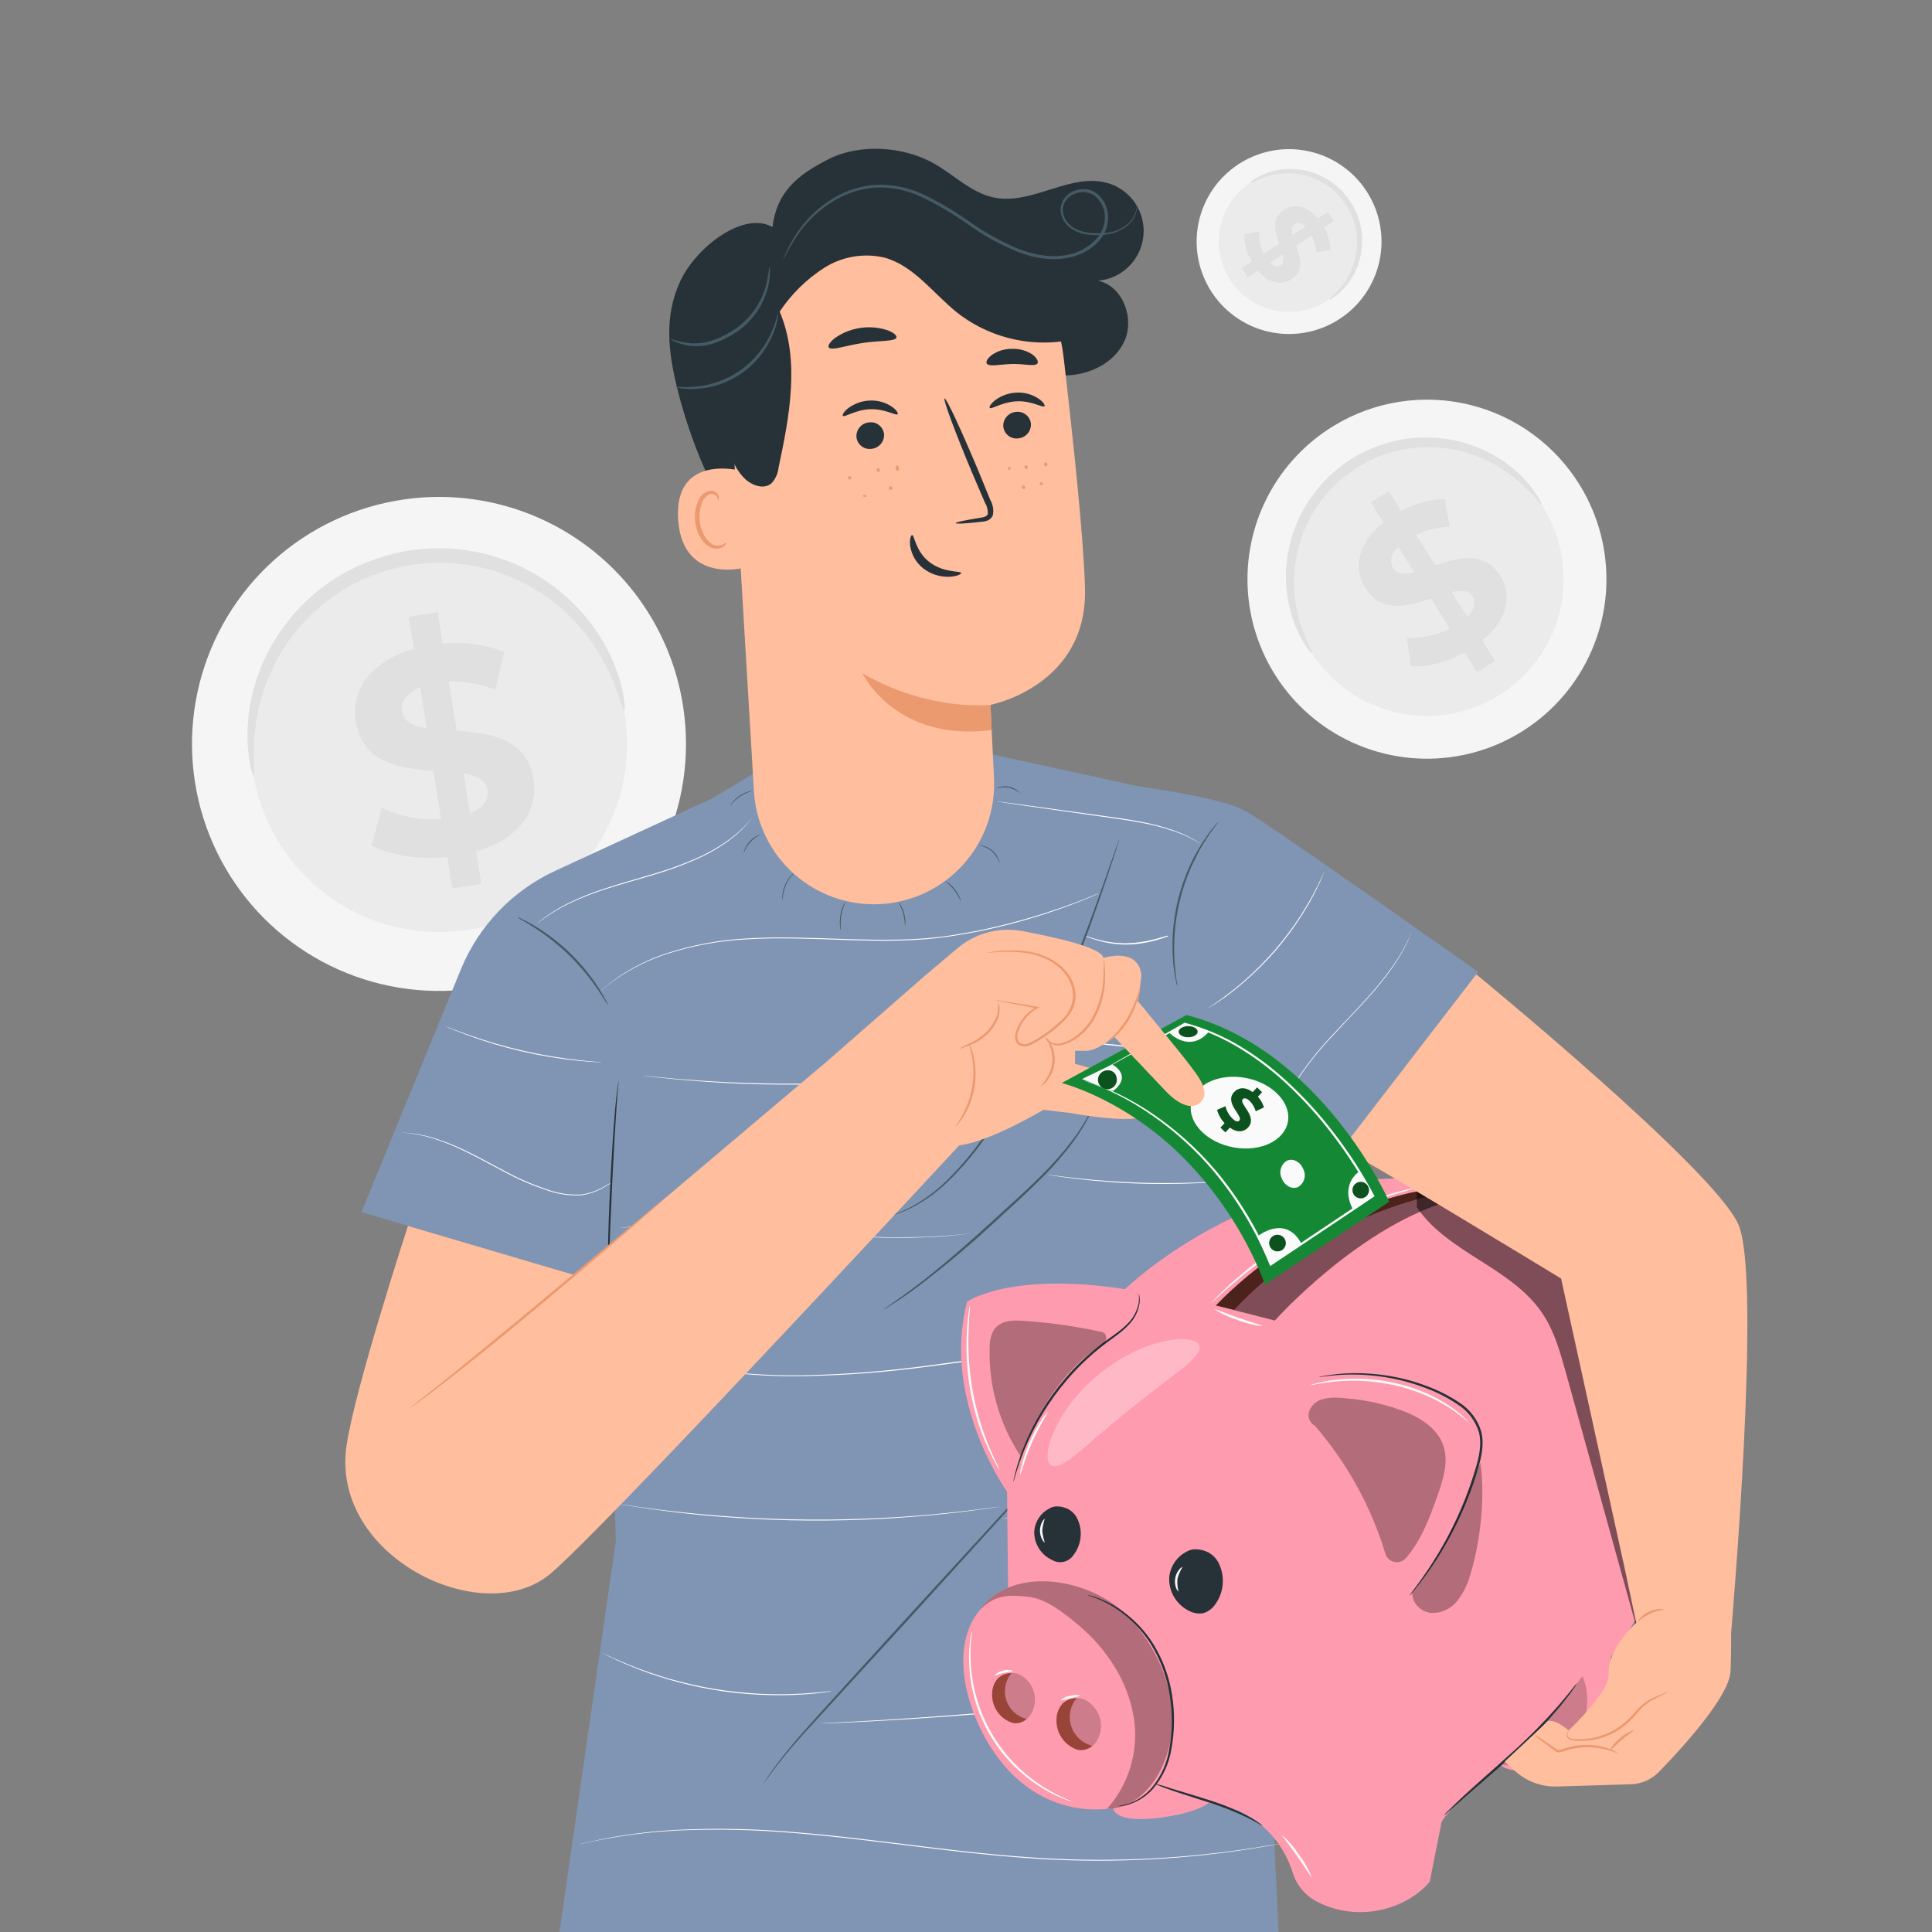 <svg width="160" height="160" viewBox="0 0 160 160" fill="none" xmlns="http://www.w3.org/2000/svg">
<rect x="0" y="0" width="160" height="160" fill="#808080" stroke="none"/>
<g clip-path="url(#clip0_127_8920)">
<g clip-path="url(#clip1_127_8920)">
<path d="M56.591 58.622C57.183 62.626 56.573 66.716 54.839 70.373C53.105 74.031 50.325 77.091 46.851 79.168C43.377 81.245 39.365 82.245 35.323 82.04C31.281 81.836 27.39 80.437 24.143 78.021C20.896 75.605 18.439 72.279 17.082 68.466C15.726 64.652 15.531 60.522 16.523 56.598C17.515 52.674 19.649 49.132 22.654 46.421C25.66 43.71 29.402 41.952 33.407 41.369C38.77 40.582 44.225 41.958 48.572 45.194C52.92 48.43 55.805 53.26 56.591 58.622Z" fill="#F5F5F5"/>
<path d="M51.777 59.325C52.227 62.376 51.761 65.492 50.44 68.278C49.118 71.065 46.999 73.397 44.352 74.979C41.704 76.561 38.647 77.322 35.567 77.165C32.486 77.009 29.522 75.943 27.048 74.101C24.574 72.259 22.703 69.725 21.67 66.819C20.637 63.913 20.489 60.766 21.246 57.776C22.002 54.786 23.628 52.087 25.919 50.022C28.21 47.957 31.061 46.617 34.113 46.174C36.137 45.877 38.199 45.982 40.181 46.483C42.164 46.983 44.029 47.869 45.669 49.09C47.309 50.312 48.693 51.844 49.741 53.6C50.789 55.356 51.481 57.301 51.777 59.325Z" fill="#EBEBEB"/>
<path d="M51.699 58.841C51.608 58.841 51.444 58.189 51.027 57.047C50.44 55.438 49.608 53.929 48.561 52.574C47.838 51.652 47.016 50.812 46.111 50.068C45.071 49.223 43.925 48.516 42.704 47.965C42.046 47.663 41.367 47.411 40.671 47.212C39.949 46.998 39.211 46.842 38.464 46.745C37.693 46.638 36.914 46.592 36.135 46.607C35.332 46.627 34.532 46.704 33.74 46.839C32.95 46.985 32.172 47.187 31.411 47.444C30.673 47.699 29.955 48.01 29.264 48.374C28.597 48.726 27.958 49.128 27.352 49.577C26.769 50.003 26.218 50.473 25.706 50.982C24.75 51.917 23.918 52.971 23.233 54.12C22.638 55.129 22.156 56.201 21.795 57.315C21.278 58.945 21.017 60.645 21.019 62.355C21.019 63.575 21.096 64.257 21.019 64.274C20.942 64.291 20.716 63.629 20.572 62.379C20.384 60.599 20.529 58.8 21.002 57.074C21.326 55.873 21.792 54.716 22.39 53.626C23.082 52.37 23.941 51.214 24.943 50.189C25.483 49.63 26.066 49.116 26.687 48.65C27.33 48.155 28.012 47.714 28.727 47.33C29.468 46.933 30.24 46.596 31.035 46.322C31.853 46.034 32.692 45.809 33.545 45.65C34.399 45.503 35.263 45.421 36.129 45.404C36.969 45.392 37.81 45.448 38.642 45.569C39.446 45.685 40.239 45.865 41.014 46.106C41.758 46.33 42.482 46.612 43.181 46.95C44.476 47.568 45.681 48.36 46.763 49.302C47.699 50.12 48.535 51.045 49.253 52.06C50.291 53.519 51.047 55.159 51.484 56.895C51.776 58.132 51.776 58.824 51.699 58.841Z" fill="#E0E0E0"/>
<path d="M39.429 70.513L39.859 73.201L37.466 73.585L37.046 70.977C34.654 71.212 32.262 70.833 30.78 70.016L31.617 66.888C33.145 67.625 34.839 67.954 36.532 67.842L35.891 63.844C33.132 63.625 30.021 63.212 29.473 59.788C29.066 57.252 30.562 54.779 34.274 53.74L33.848 51.083L36.243 50.7L36.66 53.307C38.387 53.127 40.132 53.357 41.754 53.979L41.028 57.117C39.799 56.638 38.486 56.409 37.167 56.445L37.819 60.514C40.574 60.712 43.639 61.129 44.18 64.506C44.59 67.012 43.115 69.458 39.429 70.513ZM35.343 60.316L34.799 56.916C33.576 57.406 33.182 58.182 33.31 58.972C33.438 59.761 34.234 60.168 35.343 60.316ZM40.383 65.426C40.248 64.586 39.482 64.244 38.394 64.049L38.925 67.355C40.081 66.888 40.507 66.192 40.383 65.426Z" fill="#E0E0E0"/>
<path d="M130.868 40.233C132.398 42.745 133.149 45.654 133.026 48.593C132.902 51.532 131.909 54.368 130.173 56.742C128.437 59.117 126.035 60.923 123.272 61.932C120.509 62.94 117.509 63.107 114.651 62.41C111.794 61.712 109.207 60.183 107.219 58.015C105.231 55.848 103.931 53.139 103.483 50.231C103.035 47.324 103.46 44.35 104.703 41.684C105.947 39.018 107.954 36.782 110.469 35.257C112.135 34.244 113.984 33.569 115.911 33.271C117.838 32.973 119.805 33.057 121.699 33.519C123.593 33.981 125.378 34.812 126.951 35.964C128.524 37.116 129.855 38.567 130.868 40.233Z" fill="#F5F5F5"/>
<path d="M127.843 42.064C129.01 43.979 129.583 46.196 129.49 48.436C129.396 50.676 128.64 52.839 127.317 54.649C125.994 56.459 124.163 57.836 122.057 58.605C119.951 59.374 117.665 59.502 115.486 58.971C113.308 58.439 111.336 57.274 109.821 55.622C108.305 53.969 107.314 51.905 106.972 49.689C106.631 47.473 106.954 45.205 107.902 43.173C108.85 41.142 110.379 39.437 112.296 38.274C114.861 36.717 117.939 36.241 120.854 36.951C123.769 37.662 126.283 39.501 127.843 42.064Z" fill="#EBEBEB"/>
<path d="M127.659 41.762C127.602 41.802 127.303 41.402 126.694 40.754C125.847 39.843 124.863 39.07 123.778 38.462C123.033 38.049 122.244 37.718 121.426 37.478C120.49 37.208 119.524 37.059 118.55 37.034C118.025 37.021 117.499 37.045 116.977 37.108C116.434 37.17 115.895 37.275 115.368 37.421C114.821 37.567 114.286 37.757 113.769 37.989C112.701 38.467 111.715 39.108 110.845 39.89C110.424 40.269 110.033 40.68 109.676 41.12C108.995 41.951 108.442 42.879 108.033 43.872C107.658 44.771 107.401 45.715 107.27 46.681C107.159 47.524 107.139 48.377 107.213 49.224C107.329 50.463 107.636 51.675 108.124 52.82C108.46 53.636 108.715 54.073 108.658 54.11C108.601 54.147 108.272 53.774 107.821 52.971C107.192 51.833 106.779 50.587 106.605 49.298C106.482 48.407 106.465 47.505 106.555 46.61C106.722 45.009 107.221 43.459 108.02 42.061C108.317 41.548 108.654 41.059 109.028 40.599C109.408 40.117 109.827 39.668 110.281 39.255C111.211 38.403 112.276 37.71 113.433 37.206C113.992 36.959 114.571 36.757 115.163 36.604C115.733 36.453 116.314 36.347 116.9 36.288C117.458 36.228 118.02 36.213 118.58 36.241C120.53 36.317 122.427 36.895 124.087 37.921C125.195 38.603 126.166 39.485 126.95 40.522C127.497 41.271 127.713 41.735 127.659 41.762Z" fill="#E0E0E0"/>
<path d="M122.756 53.051L123.801 54.731L122.309 55.665L121.301 54.039C119.766 54.872 118.059 55.299 116.832 55.172L116.513 52.819C117.746 52.881 118.973 52.621 120.075 52.063L118.512 49.57C116.604 50.205 114.407 50.813 113.069 48.677C112.078 47.094 112.377 45.014 114.568 43.27L113.53 41.611L115.025 40.676L116.033 42.306C117.143 41.697 118.382 41.362 119.648 41.328L120.051 43.633C119.093 43.665 118.151 43.887 117.279 44.285L118.869 46.825C120.77 46.173 122.938 45.589 124.245 47.692C125.216 49.244 124.923 51.301 122.756 53.051ZM117.128 47.4L115.801 45.28C115.129 45.952 115.079 46.583 115.388 47.077C115.697 47.571 116.342 47.588 117.128 47.4ZM121.95 49.389C121.614 48.868 121.012 48.855 120.229 49.033L121.52 51.092C122.165 50.447 122.249 49.856 121.95 49.376V49.389Z" fill="#E0E0E0"/>
<path d="M110.852 26.471C109.573 27.282 108.082 27.695 106.568 27.658C105.054 27.621 103.585 27.136 102.346 26.264C101.108 25.392 100.156 24.172 99.612 22.759C99.067 21.345 98.954 19.802 99.287 18.325C99.62 16.847 100.383 15.501 101.481 14.458C102.579 13.415 103.962 12.72 105.455 12.463C106.947 12.206 108.483 12.398 109.866 13.014C111.25 13.63 112.42 14.642 113.228 15.923C113.765 16.772 114.129 17.718 114.3 18.707C114.471 19.696 114.445 20.71 114.225 21.689C114.004 22.668 113.593 23.595 113.014 24.415C112.436 25.236 111.701 25.934 110.852 26.471Z" fill="#F5F5F5"/>
<path d="M109.88 24.931C108.906 25.549 107.769 25.864 106.616 25.835C105.462 25.807 104.342 25.437 103.399 24.772C102.456 24.108 101.731 23.178 101.316 22.101C100.901 21.024 100.815 19.848 101.068 18.723C101.322 17.597 101.904 16.571 102.74 15.776C103.577 14.981 104.63 14.452 105.768 14.256C106.905 14.06 108.075 14.206 109.129 14.675C110.184 15.144 111.076 15.915 111.691 16.891C112.101 17.538 112.379 18.259 112.509 19.013C112.639 19.767 112.62 20.54 112.452 21.287C112.284 22.033 111.97 22.739 111.529 23.365C111.088 23.99 110.527 24.523 109.88 24.931Z" fill="#EBEBEB"/>
<path d="M110.032 24.834C110.015 24.804 110.217 24.646 110.546 24.327C111.007 23.882 111.396 23.369 111.699 22.805C111.904 22.417 112.067 22.008 112.183 21.585C112.314 21.102 112.382 20.604 112.384 20.103C112.389 19.832 112.372 19.562 112.334 19.294C112.297 19.014 112.238 18.738 112.159 18.467C112.077 18.187 111.974 17.914 111.85 17.651C111.72 17.378 111.572 17.116 111.406 16.864C111.237 16.614 111.049 16.376 110.845 16.152C110.646 15.939 110.432 15.742 110.204 15.561C109.982 15.386 109.747 15.229 109.501 15.09C109.267 14.96 109.024 14.847 108.772 14.754C108.304 14.572 107.815 14.45 107.317 14.388C106.882 14.339 106.442 14.339 106.007 14.388C105.37 14.458 104.747 14.627 104.162 14.889C103.949 15.008 103.724 15.103 103.49 15.174C103.651 14.988 103.849 14.838 104.072 14.734C104.651 14.396 105.288 14.168 105.95 14.062C106.41 13.991 106.877 13.976 107.341 14.015C107.874 14.056 108.4 14.169 108.903 14.351C109.177 14.451 109.442 14.572 109.696 14.714C109.962 14.859 110.216 15.025 110.456 15.211C110.705 15.404 110.94 15.615 111.158 15.843C111.377 16.082 111.579 16.335 111.763 16.602C111.949 16.876 112.114 17.163 112.256 17.462C112.392 17.748 112.505 18.045 112.592 18.349C112.676 18.641 112.736 18.939 112.771 19.24C112.805 19.529 112.819 19.819 112.811 20.11C112.785 21.116 112.501 22.098 111.988 22.963C111.647 23.538 111.201 24.046 110.674 24.458C110.49 24.628 110.271 24.757 110.032 24.834Z" fill="#E0E0E0"/>
<path d="M104.193 22.412L103.339 22.966L102.849 22.2L103.675 21.662C103.257 20.973 103.041 20.18 103.054 19.374L104.253 19.186C104.234 19.821 104.378 20.451 104.673 21.014L105.926 20.184C105.59 19.206 105.254 18.081 106.336 17.372C107.143 16.848 108.215 16.982 109.135 18.094L109.979 17.546L110.472 18.306L109.646 18.84C109.968 19.404 110.154 20.036 110.187 20.685L109.004 20.913C108.975 20.427 108.852 19.951 108.641 19.512L107.348 20.355C107.7 21.326 108.02 22.439 106.951 23.134C106.158 23.642 105.1 23.51 104.193 22.412ZM107.055 19.462L108.137 18.759C107.784 18.423 107.465 18.4 107.207 18.564C106.948 18.729 106.931 19.058 107.042 19.462H107.055ZM106.074 21.965C106.343 21.79 106.343 21.478 106.246 21.074L105.194 21.746C105.513 22.082 105.819 22.123 106.061 21.965H106.074Z" fill="#E0E0E0"/>
<path d="M122.409 80.487C122.409 80.487 105.262 68.335 103.091 67.141C101.024 66.003 94.461 65.177 93.873 65.033L82.121 62.463L64.17 62.999L59.029 66.095L45.998 72.11C42.447 73.746 39.648 76.667 38.165 80.285L29.939 100.378L50.369 106.415L51.004 127.609L46.189 161H105.934L102.926 97.006L109.147 98.376L122.409 80.487Z" fill="#8095B3"/>
<path d="M50.736 97.88C50.736 97.88 50.519 98.038 50.104 98.281C49.519 98.636 48.87 98.873 48.194 98.979C47.182 99.05 46.166 98.902 45.216 98.545C44.044 98.155 42.909 97.664 41.822 97.076C40.658 96.47 39.567 95.857 38.546 95.365C37.646 94.915 36.71 94.54 35.748 94.245C35.098 94.049 34.432 93.914 33.758 93.841C33.519 93.815 33.335 93.804 33.207 93.8H33.016C33.261 93.791 33.506 93.8 33.75 93.826C34.428 93.881 35.098 94.004 35.752 94.193C36.719 94.48 37.66 94.848 38.565 95.295C39.593 95.787 40.684 96.397 41.848 97.006C42.931 97.59 44.061 98.081 45.227 98.475C46.164 98.829 47.165 98.981 48.165 98.92C48.835 98.822 49.48 98.595 50.063 98.251C50.273 98.134 50.431 98.038 50.541 97.972C50.651 97.906 50.736 97.88 50.736 97.88Z" fill="white"/>
<path d="M49.861 87.98H49.726L49.336 87.961C48.998 87.943 48.51 87.906 47.908 87.847C44.77 87.531 41.686 86.821 38.726 85.732C38.157 85.522 37.702 85.343 37.39 85.21L37.022 85.056L36.898 84.997L37.03 85.041L37.397 85.181C37.713 85.306 38.172 85.478 38.741 85.68C41.708 86.742 44.79 87.451 47.922 87.792C48.521 87.858 49.024 87.906 49.344 87.932L49.733 87.965L49.861 87.98Z" fill="white"/>
<path d="M62.705 67.141C62.705 67.141 62.55 67.391 62.227 67.81C61.766 68.398 61.237 68.929 60.652 69.393C59.774 70.072 58.819 70.644 57.806 71.097C56.566 71.651 55.288 72.118 53.982 72.492C52.598 72.903 51.276 73.267 50.09 73.656C49.035 73.99 48.006 74.401 47.012 74.887C46.342 75.213 45.701 75.595 45.095 76.029C44.874 76.176 44.728 76.312 44.61 76.396C44.493 76.481 44.438 76.521 44.438 76.521C44.438 76.521 44.654 76.323 45.077 76.003C45.679 75.56 46.318 75.17 46.986 74.835C47.981 74.345 49.011 73.929 50.068 73.59C51.254 73.194 52.58 72.83 53.96 72.419C55.263 72.046 56.538 71.583 57.776 71.034C58.785 70.585 59.739 70.021 60.619 69.352C61.211 68.898 61.749 68.378 62.224 67.802C62.396 67.604 62.503 67.435 62.591 67.321C62.679 67.207 62.705 67.141 62.705 67.141Z" fill="white"/>
<path d="M99.448 69.878C99.448 69.878 99.393 69.852 99.29 69.793C99.188 69.734 99.048 69.646 98.85 69.547C98.303 69.255 97.733 69.01 97.146 68.813C96.272 68.519 95.379 68.29 94.472 68.126C93.451 67.931 92.316 67.781 91.126 67.612L85.037 66.749L83.201 66.477L82.698 66.4L82.525 66.367L82.702 66.385L83.205 66.448L85.041 66.694L91.134 67.535C92.324 67.7 93.459 67.854 94.483 68.052C95.391 68.219 96.285 68.455 97.157 68.757C97.746 68.961 98.317 69.217 98.861 69.521C99.25 69.738 99.448 69.878 99.448 69.878Z" fill="white"/>
<path d="M91.133 73.932C91.133 73.932 90.998 73.998 90.737 74.112C90.476 74.226 90.087 74.391 89.584 74.593C88.574 74.993 87.101 75.548 85.235 76.091C83.052 76.739 80.826 77.23 78.573 77.561C76.028 77.95 73.189 77.95 70.233 77.851C67.277 77.751 64.445 77.627 61.882 77.788C59.611 77.898 57.365 78.308 55.202 79.007C53.744 79.487 52.36 80.165 51.088 81.024C50.651 81.34 50.31 81.589 50.097 81.78C49.884 81.971 49.759 82.056 49.759 82.056C49.759 82.056 49.869 81.953 50.086 81.769C50.302 81.586 50.633 81.321 51.074 80.998C52.34 80.127 53.724 79.44 55.183 78.956C57.35 78.249 59.601 77.832 61.878 77.718C64.449 77.553 67.273 77.678 70.233 77.773C73.193 77.869 76.025 77.876 78.566 77.491C80.816 77.159 83.04 76.668 85.221 76.022C87.083 75.486 88.559 74.938 89.573 74.553C90.079 74.354 90.469 74.186 90.729 74.083L91.133 73.932Z" fill="white"/>
<path d="M96.76 77.523C96.74 77.538 96.718 77.549 96.694 77.557L96.499 77.626C96.33 77.689 96.084 77.77 95.765 77.858C94.96 78.087 94.13 78.211 93.293 78.225C92.456 78.226 91.623 78.102 90.822 77.858C90.513 77.766 90.267 77.681 90.087 77.615L89.896 77.538L89.83 77.505H89.903L90.098 77.568C90.267 77.626 90.513 77.704 90.833 77.788C91.632 78.011 92.459 78.122 93.29 78.118C94.121 78.094 94.948 77.971 95.75 77.751C96.055 77.667 96.305 77.597 96.485 77.542L96.679 77.487L96.76 77.523Z" fill="white"/>
<path d="M85.173 87.917C85.173 87.917 83.411 88.284 80.535 88.718C79.095 88.934 77.377 89.147 75.463 89.338C73.55 89.529 71.424 89.672 69.22 89.757C67.016 89.841 64.886 89.834 62.977 89.794C61.067 89.753 59.304 89.65 57.872 89.54C54.971 89.32 53.19 89.078 53.19 89.078L53.513 89.103L54.446 89.195C55.253 89.28 56.425 89.382 57.876 89.485C59.326 89.588 61.056 89.672 62.977 89.72C64.897 89.768 67.016 89.757 69.22 89.68C71.424 89.603 73.543 89.445 75.463 89.269C77.384 89.092 79.095 88.872 80.535 88.663C81.975 88.453 83.135 88.27 83.936 88.126L84.858 87.965L85.173 87.917Z" fill="white"/>
<path d="M99.554 86.874H99.422H99.054C98.72 86.874 98.239 86.874 97.644 86.874C96.454 86.874 94.809 86.826 93.002 86.672C91.195 86.518 89.561 86.272 88.393 86.058C87.805 85.956 87.335 85.86 87.008 85.79L86.641 85.71L86.513 85.677H86.645L87.012 85.743L88.397 85.989C89.568 86.187 91.195 86.422 93.002 86.576C94.809 86.731 96.454 86.782 97.64 86.8H99.051H99.418L99.554 86.874Z" fill="white"/>
<path d="M81.218 102.012C81.218 102.012 81.111 102.034 80.916 102.06L80.05 102.181C79.683 102.236 79.213 102.298 78.673 102.335C78.133 102.372 77.523 102.445 76.836 102.456C76.15 102.467 75.415 102.519 74.633 102.504C74.233 102.504 73.821 102.504 73.395 102.504L72.084 102.46C70.288 102.39 68.32 102.254 66.256 102.093C64.192 101.931 62.216 101.725 60.435 101.619C58.654 101.512 57.031 101.432 55.661 101.454H54.695L53.832 101.498C53.295 101.52 52.829 101.545 52.455 101.593L51.584 101.678L51.279 101.703C51.279 101.703 51.386 101.685 51.584 101.663L52.451 101.56C52.818 101.509 53.292 101.483 53.832 101.454L54.695 101.406H55.661C57.019 101.38 58.639 101.446 60.435 101.556C62.231 101.667 64.192 101.85 66.256 102.023C68.32 102.195 70.296 102.339 72.08 102.416L73.388 102.464C73.814 102.464 74.225 102.464 74.626 102.464C75.422 102.464 76.164 102.445 76.829 102.427C77.494 102.408 78.118 102.346 78.665 102.313C79.213 102.28 79.664 102.225 80.043 102.173L80.909 102.067L81.218 102.012Z" fill="white"/>
<path d="M102.83 97.7L102.668 97.726L102.198 97.774C101.794 97.818 101.203 97.866 100.476 97.917C99.007 98.016 96.998 98.086 94.769 98.031C92.54 97.976 90.523 97.792 89.073 97.616C88.338 97.528 87.762 97.447 87.358 97.385L86.895 97.311L86.733 97.278L86.895 97.296L87.361 97.355C87.765 97.41 88.353 97.484 89.08 97.565C90.531 97.726 92.54 97.895 94.769 97.954C96.998 98.013 99.014 97.954 100.472 97.862C101.207 97.822 101.791 97.778 102.198 97.745L102.665 97.708L102.83 97.7Z" fill="white"/>
<path d="M103.091 111.046L102.555 111.017C102.187 111.017 101.684 110.943 101.016 110.925C99.679 110.855 97.744 110.841 95.353 110.958C92.962 111.076 90.13 111.358 86.994 111.773C83.858 112.188 80.42 112.728 76.81 113.184C73.401 113.643 69.967 113.905 66.527 113.966C63.722 114.014 60.919 113.811 58.15 113.36C56.284 113.052 54.448 112.588 52.66 111.972C52.34 111.873 52.065 111.766 51.826 111.671L51.217 111.428C50.89 111.3 50.721 111.226 50.721 111.226L51.224 111.414L51.834 111.649C52.072 111.744 52.351 111.847 52.671 111.946C54.46 112.55 56.297 113.005 58.161 113.305C60.927 113.747 63.727 113.945 66.527 113.896C69.967 113.827 73.401 113.56 76.81 113.096C80.428 112.629 83.865 112.093 87.005 111.689C90.145 111.285 92.969 111.013 95.353 110.892C97.239 110.796 99.129 110.796 101.016 110.892C102.353 110.969 103.091 111.046 103.091 111.046Z" fill="white"/>
<path d="M82.896 124.76C82.896 124.76 81.129 125.061 78.25 125.369C76.814 125.523 75.095 125.663 73.186 125.773C71.276 125.883 69.168 125.935 66.961 125.924C64.754 125.913 62.649 125.81 60.739 125.685C58.83 125.56 57.115 125.384 55.679 125.208C52.803 124.84 51.044 124.532 51.044 124.532L51.367 124.572L52.289 124.708C52.686 124.771 53.178 124.84 53.758 124.91C54.338 124.98 54.977 125.079 55.693 125.153C57.133 125.321 58.848 125.483 60.754 125.615C62.66 125.747 64.764 125.825 66.972 125.847C69.179 125.869 71.283 125.799 73.193 125.703C75.103 125.608 76.818 125.465 78.257 125.314C78.992 125.248 79.627 125.164 80.196 125.101C80.766 125.039 81.258 124.973 81.665 124.917L82.587 124.796L82.896 124.76Z" fill="white"/>
<path d="M102.885 122.13C102.885 122.13 102.815 122.156 102.687 122.193L102.125 122.365C101.633 122.512 100.92 122.714 100.035 122.953C98.269 123.427 95.805 124.014 93.058 124.517C90.311 125.02 87.795 125.347 85.973 125.531C85.062 125.623 84.324 125.685 83.814 125.722L83.226 125.762H83.02L83.222 125.737L83.81 125.682C84.321 125.637 85.059 125.564 85.966 125.465C87.802 125.267 90.296 124.936 93.043 124.433C95.79 123.93 98.25 123.349 100.021 122.887C100.906 122.659 101.618 122.464 102.11 122.325L102.68 122.167L102.885 122.13Z" fill="white"/>
<path d="M68.885 140.07C67.938 140.217 66.984 140.312 66.028 140.353C65.142 140.401 64.085 140.404 62.91 140.353C60.363 140.231 57.839 139.808 55.392 139.093C54.264 138.759 53.266 138.41 52.454 138.076C51.563 137.722 50.692 137.323 49.843 136.879L50.026 136.96L50.544 137.198C50.768 137.305 51.044 137.433 51.37 137.566C51.697 137.698 52.057 137.867 52.472 138.021C53.295 138.351 54.309 138.693 55.41 139.024C56.634 139.369 57.874 139.651 59.127 139.868C60.381 140.067 61.645 140.201 62.913 140.272C64.085 140.324 65.139 140.327 66.024 140.272C66.468 140.272 66.869 140.224 67.221 140.202C67.574 140.18 67.871 140.147 68.121 140.122L68.686 140.063L68.885 140.07Z" fill="white"/>
<path d="M104.215 139.134L103.848 139.2L102.798 139.369C101.887 139.512 100.565 139.714 98.93 139.945C95.662 140.412 91.134 140.992 86.121 141.492C81.108 141.991 76.55 142.307 73.267 142.491C71.618 142.582 70.281 142.648 69.359 142.685L68.298 142.726H67.931L68.298 142.704L69.359 142.648L73.263 142.432C76.568 142.233 81.108 141.903 86.117 141.407C91.126 140.911 95.665 140.338 98.927 139.887L102.798 139.332L103.848 139.178L104.215 139.134Z" fill="white"/>
<path d="M106.14 152.66C106.14 152.66 105.339 152.829 103.874 153.067C102.408 153.306 100.286 153.604 97.63 153.824C94.534 154.076 91.426 154.152 88.321 154.052C84.813 153.938 80.975 153.545 76.962 153.053C72.947 152.561 69.121 152.065 65.628 151.793C62.535 151.526 59.428 151.456 56.326 151.584C54.231 151.681 52.145 151.919 50.082 152.296C49.348 152.436 48.79 152.553 48.411 152.645L47.831 152.777C47.831 152.777 48.029 152.722 48.408 152.63C48.786 152.539 49.348 152.414 50.075 152.263C52.136 151.873 54.223 151.628 56.318 151.529C59.421 151.389 62.53 151.452 65.624 151.716C69.124 151.988 72.947 152.484 76.962 152.976C80.975 153.468 84.813 153.861 88.317 153.975C91.419 154.08 94.525 154.011 97.619 153.765C100.26 153.552 102.394 153.262 103.863 153.031C104.597 152.913 105.163 152.821 105.548 152.752L106.14 152.66Z" fill="white"/>
<path d="M116.914 77.2C116.914 77.2 116.807 77.49 116.569 77.997C116.224 78.71 115.824 79.394 115.371 80.043C114.698 81.002 113.962 81.916 113.168 82.779C112.279 83.763 111.258 84.799 110.23 85.923C109.248 86.968 108.351 88.091 107.549 89.279C106.895 90.251 106.366 91.301 105.974 92.405C105.706 93.157 105.532 93.939 105.456 94.733C105.419 95.008 105.43 95.229 105.419 95.376C105.408 95.523 105.419 95.6 105.419 95.6C105.409 95.309 105.417 95.019 105.441 94.729C105.504 93.938 105.668 93.158 105.929 92.408C106.317 91.298 106.844 90.242 107.498 89.265C108.3 88.069 109.198 86.94 110.182 85.89C111.218 84.769 112.242 83.734 113.12 82.753C113.912 81.894 114.648 80.985 115.324 80.032C115.781 79.389 116.188 78.711 116.539 78.005C116.672 77.755 116.749 77.553 116.815 77.421C116.881 77.289 116.914 77.2 116.914 77.2Z" fill="white"/>
<path d="M99.998 83.528L100.123 83.436L100.49 83.187C100.813 82.977 101.265 82.654 101.809 82.236C102.352 81.817 102.98 81.295 103.645 80.678C104.361 80.006 105.042 79.296 105.683 78.552C106.317 77.799 106.911 77.015 107.464 76.202C107.964 75.445 108.386 74.733 108.709 74.141C109.032 73.55 109.282 73.04 109.444 72.672L109.631 72.272L109.701 72.132C109.425 72.827 109.111 73.507 108.761 74.167C108.441 74.777 108.026 75.482 107.523 76.238C106.976 77.058 106.382 77.847 105.746 78.6C105.102 79.347 104.418 80.058 103.696 80.73C103.024 81.343 102.396 81.868 101.86 82.28C101.263 82.731 100.642 83.147 99.998 83.528Z" fill="white"/>
<path d="M73.751 100.701C73.778 100.683 73.808 100.669 73.839 100.66L74.103 100.558C74.342 100.477 74.677 100.33 75.106 100.132C76.301 99.53 77.397 98.75 78.356 97.818C79.771 96.429 81.02 94.879 82.077 93.202C83.403 91.165 84.615 89.057 85.705 86.885C87.661 82.925 89.378 78.851 90.847 74.685C91.423 73.091 91.871 71.791 92.187 70.898L92.554 69.866C92.595 69.756 92.628 69.672 92.653 69.598C92.679 69.525 92.69 69.51 92.69 69.51C92.688 69.543 92.682 69.575 92.672 69.606C92.65 69.679 92.62 69.767 92.587 69.877C92.51 70.131 92.4 70.48 92.257 70.92C91.967 71.824 91.522 73.124 90.971 74.729C89.536 78.916 87.83 83.004 85.863 86.969C84.771 89.147 83.553 91.26 82.216 93.297C81.144 94.979 79.876 96.529 78.441 97.913C77.468 98.845 76.352 99.615 75.135 100.194C74.805 100.347 74.465 100.481 74.118 100.594L73.847 100.679C73.816 100.691 73.784 100.698 73.751 100.701Z" fill="#455A64"/>
<path d="M73.138 108.472C73.198 108.414 73.265 108.362 73.336 108.318L73.931 107.91C74.441 107.543 75.18 107.025 76.068 106.346C77.85 104.991 80.189 102.967 82.701 100.657C83.964 99.504 85.172 98.413 86.216 97.37C87.148 96.453 88.014 95.471 88.808 94.432C89.341 93.729 89.815 92.983 90.226 92.203C90.38 91.931 90.476 91.707 90.549 91.56C90.584 91.484 90.624 91.41 90.67 91.34C90.652 91.422 90.624 91.503 90.586 91.579C90.52 91.729 90.435 91.946 90.288 92.236C89.901 93.035 89.44 93.796 88.911 94.509C88.132 95.568 87.272 96.565 86.34 97.491C85.297 98.549 84.093 99.643 82.829 100.797C80.7 102.794 78.47 104.681 76.149 106.452C75.249 107.124 74.5 107.631 73.971 107.973C73.711 108.145 73.501 108.266 73.362 108.34C73.29 108.389 73.215 108.433 73.138 108.472Z" fill="#455A64"/>
<path d="M63.223 147.735L63.267 147.651C63.307 147.592 63.355 147.515 63.414 147.419C63.542 147.214 63.74 146.92 64.005 146.545C64.537 145.811 65.356 144.757 66.436 143.53C68.614 141.084 71.662 137.753 75.022 134.062L83.657 124.642L86.29 121.8L87.024 121.032L87.215 120.837C87.259 120.793 87.281 120.771 87.285 120.775C87.289 120.779 87.267 120.801 87.23 120.848L87.05 121.058L86.359 121.847C85.735 122.538 84.854 123.522 83.77 124.727L75.173 134.187L66.528 143.614C65.426 144.83 64.603 145.858 64.056 146.589C63.781 146.956 63.575 147.243 63.436 147.438L63.278 147.662C63.263 147.689 63.245 147.714 63.223 147.735Z" fill="#455A64"/>
<path d="M97.508 81.729C97.449 81.546 97.403 81.36 97.373 81.171C97.332 80.99 97.288 80.766 97.255 80.506C97.222 80.245 97.167 79.948 97.152 79.617C97.138 79.287 97.097 78.923 97.101 78.515C97.105 78.108 97.101 77.707 97.13 77.267C97.258 75.363 97.723 73.498 98.504 71.758C98.691 71.361 98.871 70.983 99.062 70.656C99.253 70.329 99.429 70.002 99.617 69.723C99.804 69.444 99.984 69.198 100.123 68.989C100.252 68.804 100.39 68.626 100.538 68.456C100.65 68.304 100.773 68.16 100.906 68.026C100.811 68.194 100.701 68.352 100.579 68.5C100.469 68.647 100.333 68.827 100.193 69.047C100.054 69.268 99.874 69.507 99.712 69.782C99.55 70.057 99.345 70.373 99.18 70.719C99.014 71.064 98.812 71.453 98.643 71.82C97.885 73.552 97.425 75.4 97.284 77.285C97.262 77.718 97.229 78.13 97.237 78.515C97.244 78.901 97.237 79.25 97.266 79.591C97.296 79.933 97.317 80.216 97.343 80.476C97.369 80.737 97.398 80.961 97.428 81.145C97.473 81.336 97.501 81.532 97.508 81.729Z" fill="#455A64"/>
<path d="M102.853 94.906C102.809 94.906 102.148 93.466 101.384 91.644C100.62 89.823 100.032 88.339 100.077 88.31C100.621 89.371 101.111 90.46 101.546 91.571C102.04 92.659 102.476 93.772 102.853 94.906Z" fill="#455A64"/>
<path d="M50.368 83.26C50.339 83.278 50.052 82.753 49.512 81.956C48.102 79.876 46.28 78.107 44.158 76.76C43.346 76.246 42.814 75.974 42.828 75.945C42.964 75.984 43.094 76.038 43.218 76.106C43.464 76.22 43.809 76.403 44.228 76.65C45.315 77.298 46.323 78.071 47.232 78.952C48.139 79.837 48.941 80.823 49.623 81.89C49.88 82.302 50.074 82.643 50.196 82.885C50.266 83.004 50.324 83.13 50.368 83.26Z" fill="#455A64"/>
<path d="M64.784 74.578C64.762 74.457 64.762 74.332 64.784 74.211C64.846 73.521 65.143 72.873 65.624 72.375L65.647 72.353V72.378C65.673 72.43 65.692 72.484 65.705 72.54C65.705 72.54 65.665 72.492 65.614 72.397H65.647C65.408 72.678 65.214 72.994 65.07 73.333C64.917 73.733 64.821 74.152 64.784 74.578Z" fill="#455A64"/>
<path d="M69.645 77.105C69.599 76.988 69.573 76.864 69.568 76.738C69.536 76.437 69.544 76.133 69.59 75.834C69.637 75.536 69.722 75.244 69.844 74.968C69.888 74.851 69.95 74.742 70.027 74.644C69.862 75.031 69.739 75.435 69.66 75.849C69.611 76.266 69.606 76.687 69.645 77.105Z" fill="#455A64"/>
<path d="M74.945 76.679C74.928 76.337 74.881 75.996 74.806 75.662C74.703 75.332 74.569 75.014 74.405 74.71C74.479 74.782 74.541 74.865 74.589 74.957C74.716 75.17 74.814 75.4 74.879 75.64C74.942 75.879 74.976 76.126 74.978 76.374C74.985 76.477 74.974 76.58 74.945 76.679Z" fill="#455A64"/>
<path d="M79.58 74.648C79.424 74.322 79.24 74.01 79.029 73.715C78.794 73.441 78.536 73.186 78.258 72.955C78.358 72.996 78.451 73.051 78.533 73.12C78.741 73.278 78.927 73.462 79.088 73.668C79.248 73.874 79.381 74.1 79.484 74.34C79.533 74.437 79.565 74.541 79.58 74.648Z" fill="#455A64"/>
<path d="M82.772 71.501C82.654 71.114 82.434 70.767 82.136 70.494C81.827 70.237 81.451 70.07 81.053 70.013C81.053 70.013 81.09 70.013 81.152 70.013C81.24 70.016 81.327 70.027 81.413 70.046C81.699 70.115 81.965 70.251 82.188 70.443C82.411 70.634 82.584 70.878 82.691 71.152C82.725 71.233 82.75 71.318 82.764 71.405C82.771 71.437 82.773 71.469 82.772 71.501Z" fill="#455A64"/>
<path d="M84.479 65.687C84.196 65.461 83.866 65.303 83.513 65.224C83.155 65.169 82.789 65.2 82.444 65.312C82.776 65.139 83.156 65.081 83.525 65.147C83.893 65.214 84.229 65.401 84.479 65.68V65.687Z" fill="#455A64"/>
<path d="M61.595 70.66C61.602 70.551 61.628 70.444 61.672 70.344C61.867 69.852 62.237 69.449 62.711 69.213C62.807 69.161 62.912 69.126 63.02 69.11C62.687 69.254 62.388 69.466 62.143 69.734C61.897 70 61.71 70.316 61.595 70.66Z" fill="#455A64"/>
<path d="M60.435 66.789C60.479 66.681 60.541 66.582 60.618 66.495C60.79 66.271 60.997 66.076 61.231 65.918C61.466 65.758 61.723 65.634 61.995 65.551C62.105 65.513 62.221 65.493 62.337 65.493C61.574 65.689 60.901 66.143 60.435 66.778V66.789Z" fill="#455A64"/>
<path d="M51.305 89.36C51.305 89.36 51.305 89.338 51.283 89.36C51.267 89.398 51.256 89.438 51.25 89.478C51.231 89.592 51.213 89.757 51.191 89.974C51.147 90.403 51.099 91.028 51.048 91.81C50.941 93.356 50.82 95.482 50.706 97.859C50.593 100.235 50.504 102.361 50.453 103.911C50.427 104.645 50.409 105.284 50.394 105.747C50.394 105.945 50.394 106.114 50.372 106.247C50.378 106.304 50.378 106.362 50.372 106.419C50.356 106.363 50.35 106.305 50.354 106.247C50.354 106.111 50.354 105.945 50.354 105.747C50.354 105.314 50.354 104.686 50.354 103.911C50.354 102.361 50.435 100.216 50.552 97.851C50.67 95.486 50.809 93.349 50.949 91.802C51.019 91.028 51.088 90.403 51.154 89.966C51.187 89.753 51.221 89.599 51.25 89.474C51.26 89.43 51.277 89.388 51.301 89.349C51.301 89.316 51.312 89.368 51.305 89.36Z" fill="#263238"/>
<path d="M91.768 15.179C88.706 14.242 85.525 16.986 82.367 16.369C80.457 16.002 79.017 14.47 77.317 13.523C74.779 12.105 71.188 11.874 68.595 13.192C66.002 14.511 64.324 15.914 63.975 18.804C61.613 17.449 57.676 20.42 56.336 23.288C54.995 26.156 55.33 29.116 56.09 32.19C57.411 37.492 59.759 42.483 63.002 46.88C63.288 47.27 63.736 47.699 64.18 47.493C64.317 47.398 64.43 47.271 64.509 47.123C64.588 46.976 64.632 46.812 64.636 46.645C65.088 43.836 64.731 40.967 64.485 38.132C64.239 35.297 64.118 32.374 65.018 29.685C65.918 26.997 68.029 24.522 70.82 23.971C72.884 23.563 75.025 24.232 76.858 25.264C78.691 26.296 80.303 27.669 82.047 28.841C83.792 30.012 85.753 31 87.853 31.088C89.954 31.177 92.209 30.192 93.102 28.29C93.994 26.387 92.995 23.684 90.938 23.247C91.896 23.164 92.795 22.749 93.48 22.074C94.165 21.399 94.593 20.507 94.691 19.551C94.789 18.594 94.551 17.634 94.018 16.834C93.484 16.034 92.689 15.445 91.768 15.168V15.179Z" fill="#263238"/>
<path d="M82.32 64.446L82.022 58.375C82.022 58.375 90.036 56.84 89.856 48.779C89.768 44.89 88.93 36.887 88.093 29.656C87.661 25.903 85.831 22.451 82.968 19.987C80.104 17.523 76.418 16.229 72.643 16.361L71.864 16.387C63.502 17.173 59.491 24.716 60.509 33.057L62.437 65.522C62.592 68.147 63.78 70.605 65.741 72.357C67.702 74.11 70.277 75.015 72.903 74.876C75.533 74.735 78 73.559 79.764 71.604C81.529 69.65 82.448 67.076 82.32 64.446Z" fill="#FFBE9D"/>
<path d="M82.033 58.375C82.033 58.375 76.954 58.967 71.423 55.757C71.423 55.757 74.111 61.471 82.125 60.461L82.033 58.375Z" fill="#EB996E"/>
<path d="M85.378 35.11C85.39 35.409 85.285 35.701 85.086 35.925C84.886 36.148 84.608 36.285 84.309 36.307C84.163 36.324 84.015 36.311 83.874 36.27C83.733 36.229 83.602 36.16 83.488 36.067C83.374 35.974 83.28 35.86 83.211 35.73C83.142 35.6 83.1 35.458 83.086 35.312C83.072 35.012 83.175 34.719 83.374 34.495C83.573 34.27 83.852 34.133 84.151 34.111C84.298 34.094 84.446 34.106 84.588 34.147C84.73 34.188 84.862 34.258 84.976 34.351C85.09 34.444 85.185 34.559 85.254 34.69C85.323 34.82 85.365 34.963 85.378 35.11Z" fill="#263238"/>
<path d="M86.499 33.644C86.359 33.798 85.467 33.185 84.229 33.233C82.991 33.281 82.106 33.931 81.967 33.784C81.897 33.718 82.033 33.442 82.418 33.141C82.94 32.751 83.57 32.531 84.222 32.513C84.866 32.488 85.502 32.669 86.036 33.031C86.429 33.306 86.565 33.575 86.499 33.644Z" fill="#263238"/>
<path d="M73.216 35.973C73.229 36.273 73.125 36.566 72.925 36.79C72.725 37.014 72.446 37.152 72.147 37.174C72.001 37.191 71.853 37.178 71.712 37.137C71.571 37.096 71.44 37.026 71.326 36.934C71.212 36.841 71.118 36.726 71.049 36.597C70.98 36.467 70.937 36.325 70.924 36.178C70.911 35.879 71.015 35.585 71.215 35.361C71.414 35.137 71.693 34.999 71.993 34.978C72.139 34.961 72.287 34.973 72.427 35.015C72.569 35.056 72.7 35.125 72.814 35.218C72.928 35.31 73.022 35.425 73.091 35.555C73.16 35.684 73.202 35.827 73.216 35.973Z" fill="#263238"/>
<path d="M74.335 34.302C74.199 34.456 73.303 33.843 72.065 33.89C70.827 33.938 69.942 34.588 69.803 34.441C69.733 34.375 69.869 34.1 70.254 33.799C70.778 33.408 71.409 33.189 72.061 33.171C72.705 33.145 73.339 33.327 73.872 33.688C74.265 33.968 74.404 34.232 74.335 34.302Z" fill="#263238"/>
<path d="M79.15 43.318C79.15 43.244 79.906 43.087 81.148 42.885C81.464 42.84 81.761 42.767 81.809 42.547C81.822 42.219 81.736 41.895 81.563 41.617C81.24 40.865 80.902 40.071 80.546 39.245C79.124 35.863 78.085 33.075 78.225 33.002C78.364 32.928 79.62 35.642 81.038 39.025C81.383 39.857 81.71 40.654 82.018 41.416C82.23 41.79 82.304 42.226 82.228 42.65C82.186 42.763 82.118 42.865 82.031 42.948C81.944 43.031 81.839 43.094 81.724 43.131C81.55 43.184 81.37 43.215 81.188 43.222C79.936 43.366 79.157 43.399 79.15 43.318Z" fill="#263238"/>
<path d="M75.535 44.313C75.737 44.291 75.789 45.635 76.972 46.55C78.154 47.464 79.579 47.266 79.597 47.453C79.619 47.538 79.289 47.725 78.683 47.762C77.891 47.806 77.11 47.566 76.479 47.086C75.883 46.625 75.488 45.951 75.378 45.206C75.308 44.644 75.444 44.306 75.535 44.313Z" fill="#263238"/>
<path d="M74.24 27.956C74.129 28.294 72.888 28.18 71.441 28.404C69.994 28.628 68.834 29.069 68.632 28.771C68.54 28.628 68.731 28.305 69.194 27.963C69.811 27.54 70.518 27.264 71.259 27.156C72 27.047 72.755 27.11 73.469 27.339C74.005 27.526 74.284 27.794 74.24 27.956Z" fill="#263238"/>
<path d="M85.919 30.097C85.709 30.383 84.846 30.122 83.822 30.144C82.797 30.166 81.934 30.401 81.721 30.111C81.629 29.972 81.758 29.685 82.129 29.406C82.622 29.061 83.212 28.88 83.814 28.888C84.414 28.867 85.006 29.033 85.507 29.362C85.878 29.652 86.01 29.935 85.919 30.097Z" fill="#263238"/>
<path d="M61.386 38.999C61.247 38.944 55.793 37.556 56.16 43.039C56.528 48.522 61.978 47.034 61.978 46.876C61.978 46.718 61.386 38.999 61.386 38.999Z" fill="#FFBE9D"/>
<path d="M60.144 44.923C60.118 44.923 60.052 44.996 59.894 45.081C59.676 45.198 59.42 45.225 59.182 45.154C58.583 44.978 58.032 44.089 57.941 43.097C57.895 42.627 57.955 42.153 58.117 41.709C58.156 41.533 58.238 41.37 58.355 41.233C58.472 41.096 58.621 40.989 58.789 40.923C58.897 40.886 59.015 40.889 59.121 40.93C59.228 40.971 59.317 41.048 59.373 41.147C59.457 41.298 59.428 41.408 59.457 41.416C59.487 41.423 59.571 41.316 59.509 41.092C59.469 40.958 59.385 40.842 59.27 40.762C59.11 40.659 58.917 40.622 58.73 40.659C58.507 40.718 58.303 40.834 58.138 40.995C57.973 41.155 57.852 41.356 57.786 41.577C57.585 42.07 57.507 42.604 57.559 43.134C57.669 44.236 58.293 45.239 59.116 45.415C59.266 45.448 59.422 45.447 59.572 45.413C59.722 45.377 59.862 45.309 59.982 45.213C60.144 45.059 60.162 44.934 60.144 44.923Z" fill="#EB996E"/>
<path d="M89.737 27.893C87.969 28.414 86.103 28.507 84.291 28.165C82.48 27.824 80.776 27.057 79.318 25.928C77.299 24.334 75.705 21.999 73.222 21.327C72.376 21.133 71.5 21.11 70.645 21.258C69.791 21.407 68.974 21.723 68.242 22.19C66.782 23.13 65.532 24.362 64.57 25.807C66.27 29.847 65.385 34.456 64.474 38.742C64.424 39.228 64.213 39.684 63.876 40.038C63.244 40.56 62.252 40.203 61.672 39.63C60.728 38.709 60.328 37.376 60.052 36.09C59.37 33.16 59.279 30.124 59.784 27.159C60.301 24.183 61.681 21.425 63.751 19.226C66.446 16.552 70.076 15.033 73.872 14.988C77.649 14.972 81.334 16.146 84.405 18.345C85.83 19.343 87.152 20.548 87.923 22.124" fill="#263238"/>
<path d="M94.148 17.041C94.172 17.202 94.16 17.366 94.115 17.522C93.999 17.977 93.742 18.383 93.381 18.682C92.802 19.146 92.091 19.413 91.35 19.446C90.895 19.487 90.436 19.474 89.984 19.41C89.464 19.34 88.973 19.13 88.563 18.804C88.332 18.621 88.146 18.388 88.018 18.123C87.891 17.857 87.826 17.567 87.828 17.272C87.857 16.952 87.976 16.646 88.171 16.39C88.366 16.134 88.629 15.938 88.93 15.825C89.242 15.695 89.58 15.64 89.918 15.664C90.269 15.698 90.602 15.835 90.876 16.057C91.152 16.29 91.374 16.58 91.528 16.907C91.681 17.234 91.762 17.59 91.765 17.952C91.778 18.714 91.492 19.451 90.968 20.005C90.433 20.571 89.758 20.985 89.011 21.206C87.498 21.679 85.808 21.451 84.288 20.86C82.813 20.254 81.413 19.479 80.116 18.55C78.921 17.703 77.657 16.957 76.337 16.321C75.147 15.753 73.838 15.482 72.521 15.531C71.379 15.615 70.269 15.948 69.271 16.508C67.815 17.337 66.596 18.526 65.731 19.96C65.486 20.341 65.261 20.735 65.058 21.139C64.996 21.286 64.924 21.428 64.842 21.565C64.849 21.525 64.861 21.485 64.879 21.448C64.904 21.374 64.945 21.261 65.007 21.117C65.185 20.695 65.392 20.285 65.628 19.891C66.47 18.411 67.689 17.18 69.161 16.325C70.186 15.741 71.329 15.394 72.506 15.307C73.863 15.244 75.214 15.513 76.443 16.09C77.783 16.732 79.065 17.486 80.277 18.345C81.557 19.258 82.935 20.023 84.387 20.625C85.874 21.198 87.498 21.419 88.937 20.97C89.638 20.751 90.268 20.352 90.766 19.814C91.24 19.32 91.504 18.662 91.501 17.977C91.501 17.652 91.431 17.33 91.295 17.034C91.159 16.738 90.961 16.475 90.715 16.262C90.476 16.074 90.19 15.954 89.888 15.917C89.587 15.88 89.28 15.927 89.003 16.053C88.737 16.146 88.502 16.313 88.326 16.534C88.15 16.755 88.04 17.021 88.008 17.302C88.008 17.565 88.067 17.825 88.181 18.063C88.294 18.301 88.46 18.51 88.665 18.675C89.05 18.982 89.508 19.181 89.995 19.252C90.434 19.32 90.88 19.339 91.324 19.307C92.053 19.291 92.758 19.044 93.337 18.602C93.685 18.315 93.941 17.932 94.071 17.5C94.107 17.349 94.132 17.195 94.148 17.041Z" fill="#455A64"/>
<path d="M55.51 28.066C56.063 28.24 56.631 28.363 57.206 28.433C57.829 28.466 58.453 28.379 59.043 28.176C59.767 27.919 60.451 27.559 61.074 27.107C62.198 26.268 63.019 25.086 63.413 23.739C63.551 23.174 63.653 22.6 63.718 22.021C63.758 22.177 63.773 22.338 63.762 22.498C63.761 22.934 63.705 23.369 63.597 23.791C63.245 25.211 62.408 26.463 61.232 27.331C60.588 27.805 59.876 28.176 59.12 28.433C58.497 28.638 57.837 28.709 57.184 28.642C56.749 28.592 56.323 28.479 55.921 28.305C55.771 28.25 55.632 28.169 55.51 28.066Z" fill="#455A64"/>
<path d="M55.899 32.043C55.899 31.992 56.553 32.113 57.592 32.018C58.943 31.902 60.239 31.427 61.343 30.64C62.447 29.853 63.319 28.784 63.869 27.544C64.299 26.593 64.394 25.943 64.445 25.954C64.455 26.109 64.441 26.264 64.401 26.413C64.321 26.826 64.198 27.23 64.034 27.618C63.517 28.92 62.635 30.046 61.495 30.861C60.354 31.676 59.003 32.145 57.603 32.212C57.184 32.234 56.763 32.214 56.347 32.154C56.193 32.141 56.042 32.103 55.899 32.043Z" fill="#455A64"/>
<path d="M70.406 39.711C70.388 39.715 70.369 39.715 70.35 39.711C70.332 39.707 70.315 39.7 70.299 39.689C70.284 39.679 70.271 39.665 70.261 39.649C70.251 39.633 70.244 39.616 70.241 39.597C70.235 39.58 70.232 39.561 70.234 39.542C70.235 39.523 70.241 39.505 70.25 39.488C70.259 39.472 70.271 39.457 70.286 39.446C70.301 39.434 70.318 39.426 70.336 39.421C70.373 39.417 70.409 39.427 70.439 39.448C70.468 39.469 70.489 39.5 70.498 39.536C70.506 39.571 70.502 39.608 70.485 39.641C70.468 39.673 70.44 39.698 70.406 39.711Z" fill="#EB996E"/>
<path d="M72.771 39.091C72.731 39.09 72.693 39.077 72.662 39.052C72.631 39.027 72.609 38.993 72.6 38.954C72.591 38.916 72.596 38.875 72.613 38.839C72.63 38.803 72.658 38.774 72.694 38.757C72.734 38.753 72.775 38.766 72.807 38.791C72.839 38.816 72.86 38.852 72.866 38.892C72.879 38.931 72.877 38.974 72.859 39.011C72.841 39.048 72.809 39.077 72.771 39.091Z" fill="#EB996E"/>
<path d="M74.346 38.995C74.269 38.995 74.195 38.918 74.173 38.797C74.151 38.676 74.199 38.566 74.272 38.555C74.346 38.544 74.423 38.632 74.445 38.753C74.467 38.874 74.419 38.984 74.346 38.995Z" fill="#EB996E"/>
<path d="M71.622 41.155C71.549 41.155 71.482 41.121 71.482 41.074C71.482 41.026 71.541 40.982 71.615 40.982C71.688 40.982 71.754 41.015 71.754 41.063C71.754 41.111 71.699 41.151 71.622 41.155Z" fill="#EB996E"/>
<path d="M73.773 40.575C73.735 40.577 73.697 40.564 73.668 40.538C73.639 40.513 73.622 40.477 73.619 40.439C73.615 40.42 73.615 40.4 73.619 40.381C73.623 40.362 73.631 40.344 73.642 40.328C73.653 40.312 73.667 40.298 73.683 40.288C73.699 40.277 73.717 40.27 73.737 40.266C73.775 40.265 73.813 40.279 73.841 40.305C73.87 40.331 73.888 40.367 73.891 40.406C73.897 40.444 73.888 40.483 73.867 40.514C73.844 40.546 73.811 40.568 73.773 40.575Z" fill="#EB996E"/>
<path d="M85.018 38.83C84.999 38.834 84.98 38.834 84.961 38.83C84.942 38.826 84.925 38.818 84.909 38.807C84.893 38.796 84.88 38.782 84.87 38.766C84.859 38.749 84.852 38.731 84.849 38.712C84.843 38.694 84.841 38.675 84.842 38.656C84.844 38.637 84.849 38.619 84.858 38.602C84.867 38.585 84.879 38.57 84.894 38.558C84.909 38.546 84.926 38.537 84.945 38.532C84.982 38.528 85.02 38.537 85.052 38.558C85.083 38.58 85.105 38.612 85.114 38.648C85.123 38.685 85.118 38.724 85.101 38.757C85.083 38.791 85.054 38.817 85.018 38.83Z" fill="#EB996E"/>
<path d="M86.624 38.628C86.584 38.624 86.546 38.607 86.517 38.58C86.488 38.552 86.469 38.515 86.464 38.475C86.459 38.435 86.468 38.395 86.489 38.36C86.51 38.326 86.542 38.3 86.58 38.286C86.653 38.286 86.723 38.345 86.738 38.437C86.747 38.477 86.74 38.52 86.719 38.555C86.698 38.591 86.664 38.617 86.624 38.628Z" fill="#EB996E"/>
<path d="M83.594 38.911C83.571 38.913 83.547 38.908 83.527 38.898C83.506 38.887 83.489 38.871 83.477 38.85C83.465 38.83 83.46 38.807 83.461 38.784C83.462 38.76 83.47 38.738 83.484 38.719C83.498 38.7 83.517 38.685 83.538 38.677C83.56 38.669 83.584 38.667 83.607 38.671C83.63 38.676 83.651 38.687 83.667 38.704C83.684 38.72 83.695 38.741 83.7 38.764C83.705 38.797 83.696 38.831 83.676 38.858C83.657 38.886 83.627 38.904 83.594 38.911Z" fill="#EB996E"/>
<path d="M84.846 40.494C84.809 40.506 84.769 40.504 84.734 40.489C84.698 40.473 84.67 40.445 84.655 40.409C84.645 40.392 84.638 40.374 84.636 40.355C84.633 40.335 84.635 40.316 84.64 40.297C84.645 40.278 84.654 40.26 84.666 40.245C84.678 40.23 84.693 40.217 84.71 40.207C84.746 40.198 84.784 40.202 84.818 40.218C84.852 40.234 84.879 40.261 84.895 40.295C84.912 40.328 84.915 40.367 84.906 40.403C84.897 40.44 84.876 40.471 84.846 40.494Z" fill="#EB996E"/>
<path d="M86.212 40.167C86.195 40.165 86.179 40.159 86.165 40.151C86.151 40.142 86.138 40.131 86.128 40.118C86.118 40.104 86.111 40.089 86.107 40.073C86.103 40.057 86.103 40.04 86.105 40.024C86.117 39.992 86.14 39.967 86.17 39.952C86.2 39.938 86.235 39.936 86.267 39.947C86.299 39.951 86.329 39.968 86.349 39.995C86.368 40.021 86.377 40.053 86.373 40.086C86.362 40.118 86.339 40.145 86.309 40.16C86.279 40.175 86.244 40.177 86.212 40.167Z" fill="#EB996E"/>
<path d="M83.487 131.693L83.399 123.529C83.399 123.529 77.952 115.982 80.093 107.796C80.093 107.796 83.645 105.299 93.168 106.761C93.168 106.761 105.122 95.115 121.145 98.079C137.168 101.042 138.659 115.002 138.813 118.803C138.968 122.604 138.931 129.986 133.415 137.202L133.047 144.364C133.047 144.364 131.733 147.059 127.932 146.876C124.131 146.692 124.344 146.141 124.344 146.141C124.344 146.141 119.569 149.993 119.364 151C119.158 152.006 118.409 155.822 118.409 155.822C118.409 155.822 116.752 158.073 113.179 158.337C111.766 158.438 110.352 158.148 109.092 157.5C108.614 157.258 108.189 156.923 107.841 156.515C107.494 156.107 107.231 155.634 107.068 155.124C106.727 153.994 106.15 152.948 105.376 152.056C104.602 151.164 103.648 150.446 102.577 149.949L100.109 149.303C100.109 149.303 99.113 150.21 95.65 150.581C92.187 150.952 92.172 149.725 92.172 149.725C92.172 149.725 86.785 150.97 82.738 145.686C79.543 141.506 77.805 133.989 83.487 131.693Z" fill="#FF9BAE"/>
<path d="M116.702 132.163C116.756 132.076 116.816 131.992 116.882 131.914C117.003 131.752 117.183 131.517 117.407 131.208C117.859 130.595 118.49 129.688 119.188 128.517C120 127.143 120.705 125.709 121.296 124.227C121.63 123.39 121.942 122.497 122.218 121.561C122.493 120.624 122.725 119.611 122.482 118.623C122.191 117.665 121.565 116.844 120.719 116.309C119.94 115.786 119.105 115.351 118.229 115.013C116.747 114.427 115.189 114.057 113.602 113.911C112.532 113.809 111.455 113.809 110.385 113.911C110.018 113.944 109.713 113.981 109.511 114.01C109.411 114.031 109.308 114.042 109.206 114.043C109.304 114.012 109.405 113.989 109.507 113.973C109.702 113.933 109.996 113.882 110.378 113.837C111.451 113.704 112.535 113.683 113.613 113.775C115.223 113.896 116.806 114.256 118.31 114.844C119.2 115.182 120.049 115.619 120.841 116.147C121.725 116.707 122.377 117.568 122.677 118.571C122.934 119.625 122.677 120.676 122.409 121.612C122.141 122.549 121.81 123.448 121.469 124.293C120.868 125.78 120.149 127.216 119.316 128.586C118.755 129.509 118.142 130.399 117.48 131.253C117.245 131.557 117.054 131.785 116.926 131.936C116.859 132.019 116.784 132.095 116.702 132.163Z" fill="#263238"/>
<path d="M94.299 107.117C94.327 107.176 94.345 107.239 94.354 107.304C94.389 107.492 94.398 107.684 94.379 107.874C94.287 108.576 93.964 109.228 93.461 109.728C92.863 110.389 91.952 110.929 91.063 111.656C90.09 112.439 89.191 113.311 88.379 114.26C86.9 115.986 85.707 117.937 84.846 120.041C84.515 120.849 84.298 121.51 84.151 121.987C84.089 122.204 84.034 122.384 83.99 122.527C83.975 122.59 83.953 122.652 83.924 122.71C83.924 122.645 83.934 122.579 83.953 122.516C83.99 122.369 84.03 122.189 84.082 121.965C84.256 121.296 84.47 120.637 84.721 119.993C85.551 117.855 86.739 115.874 88.235 114.135C89.055 113.178 89.965 112.302 90.953 111.52C91.86 110.786 92.771 110.268 93.366 109.636C93.859 109.161 94.188 108.541 94.306 107.866C94.331 107.617 94.328 107.366 94.299 107.117Z" fill="#263238"/>
<g opacity="0.5">
<path d="M100.704 108.116L105.578 109.361C105.578 109.361 112.713 101.344 120.55 99.313L117.612 98.619C111.172 100.071 105.296 103.372 100.704 108.116Z" fill="black"/>
</g>
<path d="M118.96 98.927C112.551 100.368 106.72 103.694 102.217 108.476L100.704 108.108C100.704 108.108 107.616 100.525 117.616 98.611L118.96 98.927Z" fill="#FF725E"/>
<g opacity="0.7">
<path d="M118.96 98.927C112.551 100.368 106.72 103.694 102.217 108.476L100.704 108.108C100.704 108.108 107.616 100.525 117.616 98.611L118.96 98.927Z" fill="black"/>
</g>
<path d="M81.134 133.357C83.833 129.494 90.605 130.676 93.694 134.15C96.782 137.624 98.152 142.406 96.143 146.527C95.284 148.286 93.639 149.832 91.681 149.795C92.658 148.7 93.358 147.386 93.722 145.964C94.086 144.542 94.104 143.054 93.775 141.624C93.147 138.741 91.329 136.196 89.03 134.345C87.865 133.405 86.554 132.373 85.063 132.226C83.572 132.079 82.379 132.035 81.134 133.357Z" fill="#FF9BAE"/>
<g opacity="0.3">
<path d="M81.134 133.357C83.833 129.494 90.605 130.676 93.694 134.15C96.782 137.624 98.152 142.406 96.143 146.527C95.284 148.286 93.639 149.832 91.681 149.795C92.658 148.7 93.358 147.386 93.722 145.964C94.086 144.542 94.104 143.054 93.775 141.624C93.147 138.741 91.329 136.196 89.03 134.345C87.865 133.405 86.554 132.373 85.063 132.226C83.572 132.079 82.379 132.035 81.134 133.357Z" fill="black"/>
</g>
<g opacity="0.3">
<path d="M116.974 131.936C116.922 132.755 117.671 133.478 118.483 133.574C118.893 133.598 119.303 133.525 119.679 133.36C120.055 133.196 120.386 132.944 120.646 132.626C121.157 131.984 121.532 131.244 121.748 130.452C122.593 127.804 123.03 123.841 122.585 121.113C121.417 124.664 119.331 129.093 116.911 131.943" fill="black"/>
</g>
<g opacity="0.3">
<path d="M119.533 119.725C119.008 118.171 117.4 117.264 115.861 116.728C114.283 116.177 112.634 115.853 110.965 115.766C110.44 115.708 109.909 115.76 109.404 115.916C109.154 115.998 108.929 116.142 108.749 116.334C108.57 116.527 108.443 116.762 108.38 117.018C108.347 117.228 108.379 117.442 108.472 117.633C108.566 117.823 108.715 117.981 108.901 118.083C111.563 121.163 113.548 124.768 114.73 128.664C114.78 128.835 114.875 128.989 115.006 129.111C115.137 129.233 115.298 129.317 115.472 129.354C115.647 129.392 115.828 129.382 115.998 129.325C116.167 129.268 116.317 129.166 116.434 129.031C117.682 127.606 118.402 125.685 119.049 123.864C119.511 122.527 119.989 121.065 119.533 119.725Z" fill="black"/>
</g>
<g opacity="0.3">
<path d="M84.42 120.441C82.751 117.844 81.892 114.809 81.952 111.722C81.952 111.072 82.048 110.367 82.499 109.904C83.047 109.342 83.935 109.331 84.703 109.383C86.867 109.518 89.016 109.82 91.133 110.286C91.299 110.323 91.501 110.378 91.552 110.536C91.61 110.658 91.628 110.795 91.602 110.927C91.576 111.059 91.508 111.18 91.409 111.27C88.122 113.287 85.79 116.996 84.549 120.624" fill="black"/>
</g>
<path d="M80.325 108.087C80.332 108.272 80.323 108.457 80.299 108.641C80.27 109.008 80.237 109.511 80.215 110.147C80.103 112.717 80.426 115.287 81.17 117.749C81.419 118.553 81.68 119.262 81.93 119.85C82.18 120.437 82.396 120.904 82.554 121.219C82.647 121.38 82.724 121.55 82.782 121.726C82.671 121.578 82.573 121.421 82.488 121.256C82.308 120.948 82.073 120.485 81.809 119.901C81.499 119.218 81.229 118.518 81.001 117.804C80.729 116.926 80.511 116.032 80.347 115.127C80.07 113.486 79.98 111.819 80.079 110.158C80.119 109.522 80.171 109.005 80.226 108.652C80.241 108.461 80.274 108.271 80.325 108.087Z" fill="#FAFAFA"/>
<path d="M117.329 98.354C117.268 98.385 117.204 98.408 117.138 98.424L116.587 98.585C116.345 98.652 116.051 98.732 115.713 98.843C115.375 98.953 114.979 99.059 114.571 99.21C113.723 99.493 112.735 99.871 111.651 100.334C110.568 100.796 109.404 101.369 108.218 102.03C107.031 102.691 105.944 103.4 104.979 104.072C104.013 104.744 103.179 105.405 102.5 105.982C102.151 106.257 101.853 106.533 101.585 106.764C101.317 106.996 101.093 107.201 100.913 107.374L100.487 107.759C100.388 107.848 100.333 107.892 100.329 107.884C100.367 107.829 100.412 107.779 100.461 107.734L100.862 107.319C101.034 107.139 101.251 106.926 101.515 106.687C101.78 106.448 102.066 106.166 102.411 105.879C103.083 105.288 103.917 104.623 104.876 103.929C105.924 103.187 107.008 102.498 108.126 101.865C109.248 101.242 110.402 100.677 111.582 100.172C112.683 99.717 113.675 99.349 114.52 99.07C114.946 98.927 115.335 98.828 115.677 98.729C116.018 98.63 116.316 98.556 116.562 98.501L117.12 98.376C117.188 98.358 117.259 98.351 117.329 98.354Z" fill="#FAFAFA"/>
<path d="M121.615 117.76C121.586 117.793 121.031 117.227 119.966 116.548C119.341 116.153 118.686 115.811 118.005 115.523C117.174 115.176 116.314 114.904 115.434 114.712C113.826 114.359 112.174 114.258 110.535 114.414C109.279 114.543 108.519 114.752 108.508 114.712C108.681 114.647 108.859 114.595 109.04 114.557C109.523 114.432 110.014 114.34 110.509 114.282C112.164 114.082 113.84 114.164 115.467 114.524C116.361 114.72 117.234 115.001 118.075 115.362C118.761 115.66 119.419 116.02 120.04 116.438L120.407 116.691L120.726 116.944C120.9 117.073 121.065 117.214 121.218 117.367C121.361 117.487 121.494 117.618 121.615 117.76Z" fill="#FAFAFA"/>
<path d="M88.764 149.2C88.703 149.193 88.644 149.177 88.588 149.152C88.422 149.102 88.259 149.043 88.099 148.976C87.504 148.741 86.931 148.456 86.384 148.124C84.561 147.033 83.044 145.499 81.973 143.665C80.902 141.83 80.312 139.755 80.258 137.632C80.237 136.993 80.27 136.354 80.357 135.722C80.383 135.498 80.424 135.325 80.442 135.208C80.452 135.148 80.467 135.089 80.486 135.031C80.483 135.265 80.465 135.498 80.431 135.729C80.372 136.36 80.359 136.995 80.391 137.628C80.482 139.721 81.082 141.76 82.138 143.569C83.195 145.378 84.676 146.902 86.454 148.01C86.991 148.347 87.551 148.648 88.129 148.91C88.536 149.086 88.767 149.185 88.764 149.2Z" fill="#FAFAFA"/>
<g opacity="0.2">
<path d="M89.727 140.717C89.441 140.619 89.134 140.607 88.841 140.683C88.549 140.758 88.285 140.916 88.082 141.139C87.883 141.366 87.738 141.635 87.657 141.925C87.577 142.216 87.562 142.521 87.615 142.818C87.671 143.392 87.918 143.932 88.317 144.349C88.648 144.67 89.072 144.877 89.529 144.94C89.814 144.934 90.091 144.849 90.332 144.696C90.572 144.542 90.766 144.326 90.891 144.07C91.049 143.776 91.145 143.453 91.171 143.12C91.198 142.787 91.155 142.453 91.046 142.138C90.936 141.822 90.763 141.533 90.536 141.289C90.308 141.044 90.033 140.849 89.727 140.717Z" fill="black"/>
</g>
<path d="M89.157 140.64C88.893 140.959 88.714 141.34 88.637 141.748C88.56 142.155 88.588 142.575 88.719 142.969C88.849 143.363 89.077 143.717 89.382 143.998C89.687 144.279 90.058 144.478 90.461 144.576C90.296 144.725 90.098 144.832 89.883 144.888C89.669 144.945 89.444 144.95 89.227 144.903C88.688 144.724 88.224 144.369 87.911 143.895C87.598 143.42 87.454 142.855 87.501 142.288C87.524 141.824 87.713 141.384 88.033 141.047C88.345 140.777 88.745 140.631 89.157 140.64Z" fill="#FF725E"/>
<g opacity="0.4">
<path d="M89.157 140.64C88.893 140.959 88.714 141.34 88.637 141.748C88.56 142.155 88.588 142.575 88.719 142.969C88.849 143.363 89.077 143.717 89.382 143.998C89.687 144.279 90.058 144.478 90.461 144.576C90.296 144.725 90.098 144.832 89.883 144.888C89.669 144.945 89.444 144.95 89.227 144.903C88.688 144.724 88.224 144.369 87.911 143.895C87.598 143.42 87.454 142.855 87.501 142.288C87.524 141.824 87.713 141.384 88.033 141.047C88.345 140.777 88.745 140.631 89.157 140.64Z" fill="black"/>
</g>
<g opacity="0.2">
<path d="M84.313 138.627C84.037 138.535 83.741 138.525 83.459 138.598C83.177 138.671 82.923 138.824 82.727 139.038C82.535 139.257 82.395 139.516 82.317 139.797C82.238 140.077 82.224 140.371 82.275 140.658C82.336 141.208 82.574 141.724 82.954 142.127C83.275 142.435 83.685 142.634 84.126 142.696C84.4 142.69 84.668 142.609 84.899 142.461C85.13 142.314 85.316 142.105 85.437 141.859C85.589 141.575 85.681 141.262 85.706 140.941C85.732 140.62 85.69 140.297 85.585 139.993C85.479 139.689 85.312 139.409 85.093 139.173C84.874 138.937 84.609 138.748 84.313 138.62" fill="black"/>
</g>
<path d="M83.766 138.561C83.51 138.868 83.336 139.236 83.261 139.63C83.186 140.024 83.213 140.43 83.34 140.81C83.466 141.19 83.687 141.532 83.982 141.803C84.277 142.074 84.636 142.265 85.026 142.358C84.866 142.501 84.675 142.605 84.467 142.661C84.26 142.716 84.042 142.722 83.832 142.678C83.312 142.504 82.865 142.16 82.564 141.702C82.262 141.244 82.123 140.698 82.169 140.151C82.19 139.705 82.371 139.281 82.679 138.957C82.984 138.692 83.377 138.55 83.781 138.561" fill="#FF725E"/>
<g opacity="0.4">
<path d="M83.766 138.561C83.51 138.868 83.336 139.236 83.261 139.63C83.186 140.024 83.213 140.43 83.34 140.81C83.466 141.19 83.687 141.532 83.982 141.803C84.277 142.074 84.636 142.265 85.026 142.358C84.866 142.501 84.675 142.605 84.467 142.661C84.26 142.716 84.042 142.722 83.832 142.678C83.312 142.504 82.865 142.16 82.564 141.702C82.262 141.244 82.123 140.698 82.169 140.151C82.19 139.705 82.371 139.281 82.679 138.957C82.984 138.692 83.377 138.55 83.781 138.561" fill="black"/>
</g>
<path d="M98.247 128.52C98.247 128.52 98.283 128.52 98.298 128.494H98.323L98.247 128.52Z" fill="#263238"/>
<path d="M101.023 129.666C100.849 129.196 100.511 128.805 100.072 128.564C99.723 128.39 99.338 128.3 98.948 128.303H98.915C98.698 128.317 98.487 128.38 98.298 128.487C97.89 128.69 97.541 128.994 97.284 129.37C97.027 129.746 96.87 130.182 96.829 130.635C96.803 131.216 96.95 131.79 97.251 132.287C97.551 132.784 97.993 133.18 98.518 133.427C98.865 133.605 99.262 133.665 99.646 133.595C100.026 133.487 100.359 133.252 100.59 132.931C100.941 132.472 101.166 131.929 101.242 131.356C101.318 130.783 101.243 130.2 101.023 129.666Z" fill="#263238"/>
<path d="M86.895 124.947C86.91 124.938 86.926 124.931 86.943 124.925H86.964L86.895 124.947Z" fill="#263238"/>
<path d="M89.297 125.949C89.149 125.536 88.855 125.191 88.471 124.98C88.17 124.828 87.838 124.75 87.501 124.752H87.461C87.273 124.765 87.091 124.82 86.928 124.914C86.574 125.089 86.271 125.352 86.048 125.678C85.825 126.004 85.689 126.382 85.654 126.776C85.632 127.278 85.76 127.776 86.022 128.205C86.283 128.635 86.666 128.977 87.123 129.189C87.418 129.364 87.771 129.417 88.105 129.338C88.439 129.258 88.73 129.052 88.915 128.763C89.217 128.367 89.41 127.899 89.477 127.406C89.544 126.913 89.482 126.411 89.297 125.949Z" fill="#263238"/>
<path d="M90.032 132.086C90.11 132.091 90.186 132.106 90.26 132.13C90.476 132.185 90.689 132.251 90.899 132.329C91.672 132.612 92.4 133.006 93.058 133.5C94.044 134.229 94.883 135.139 95.53 136.181C96.314 137.461 96.836 138.884 97.065 140.368C97.299 141.849 97.282 143.358 97.014 144.834C96.819 146.054 96.292 147.198 95.49 148.139C94.938 148.762 94.223 149.218 93.426 149.457C93.138 149.552 92.836 149.593 92.533 149.578C92.828 149.538 93.119 149.474 93.404 149.387C94.174 149.126 94.86 148.663 95.39 148.047C96.157 147.118 96.658 145.999 96.841 144.808C97.098 143.351 97.109 141.861 96.874 140.401C96.65 138.942 96.142 137.54 95.379 136.277C94.75 135.247 93.936 134.343 92.978 133.61C92.332 133.117 91.624 132.709 90.873 132.398C90.348 132.193 90.032 132.105 90.032 132.086Z" fill="#263238"/>
<path d="M86.524 127.742C86.506 127.742 86.41 127.676 86.311 127.503C86.192 127.276 86.128 127.025 86.124 126.768C86.125 126.512 86.188 126.26 86.308 126.034C86.407 125.861 86.499 125.781 86.521 125.795C86.413 126.114 86.344 126.444 86.315 126.779C86.349 127.107 86.419 127.43 86.524 127.742Z" fill="#FAFAFA"/>
<path d="M97.597 131.8C97.575 131.8 97.483 131.715 97.403 131.521C97.303 131.262 97.277 130.981 97.325 130.709C97.367 130.437 97.484 130.183 97.663 129.974C97.803 129.813 97.92 129.754 97.935 129.772C97.744 130.073 97.601 130.401 97.513 130.746C97.481 131.099 97.51 131.456 97.597 131.8Z" fill="#FAFAFA"/>
<path d="M104.564 151.205C104.546 151.235 104.101 150.926 103.323 150.537C102.303 150.045 101.248 149.628 100.168 149.288C98.901 148.877 97.748 148.525 96.921 148.231C96.51 148.088 96.187 147.963 95.952 147.864C95.832 147.822 95.717 147.767 95.61 147.698C96.069 147.809 96.521 147.944 96.966 148.102C97.796 148.363 98.956 148.693 100.227 149.108C101.318 149.447 102.375 149.886 103.385 150.42C103.58 150.519 103.752 150.625 103.896 150.717C104.023 150.793 104.146 150.876 104.263 150.967C104.373 151.033 104.474 151.113 104.564 151.205Z" fill="#263238"/>
<path d="M130.62 139.376C130.521 139.557 130.408 139.731 130.282 139.894C130.062 140.221 129.713 140.68 129.268 141.231C128.086 142.652 126.802 143.985 125.427 145.219C123.822 146.688 122.327 147.933 121.27 148.873L120.021 149.975C119.875 150.12 119.718 150.253 119.551 150.372C119.677 150.211 119.818 150.061 119.969 149.924C120.249 149.641 120.664 149.244 121.181 148.759C122.217 147.794 123.697 146.516 125.295 145.065C126.663 143.835 127.955 142.521 129.162 141.132C129.621 140.595 129.984 140.151 130.223 139.839C130.343 139.675 130.476 139.52 130.62 139.376Z" fill="#263238"/>
<g opacity="0.2">
<path d="M124.377 146.178C126.353 146.339 128.597 145.733 130 144.341C130.704 143.625 131.179 142.715 131.365 141.728C131.552 140.74 131.441 139.72 131.046 138.796C129.893 140.441 128.593 142.189 127.006 143.533C126.008 144.382 125.343 145.41 124.377 146.189" fill="black"/>
</g>
<g opacity="0.5">
<path d="M117.341 99.988C119.911 103.771 125.181 104.968 127.73 108.758C128.718 110.227 129.199 111.961 129.677 113.665L135.553 134.866C135.795 130.272 134.69 125.725 133.588 121.256C132.506 116.849 131.42 112.442 130.33 108.035C130.151 107.049 129.792 106.104 129.273 105.247C128.692 104.414 127.829 103.83 126.988 103.264C123.97 101.237 120.863 99.173 117.322 98.365" fill="black"/>
</g>
<g opacity="0.3">
<path d="M99.315 111.439C99.477 111.954 98.772 112.655 97.674 113.525C97.119 113.959 96.473 114.455 95.76 114.994C95.048 115.534 94.291 116.126 93.494 116.765C92.698 117.404 91.978 118.039 91.291 118.601C90.604 119.163 90.005 119.725 89.455 120.176C88.379 121.076 87.552 121.623 87.079 121.359C86.605 121.095 86.638 120.052 87.266 118.59C87.641 117.742 88.119 116.943 88.687 116.21C90.078 114.407 91.868 112.95 93.917 111.954C94.751 111.548 95.629 111.244 96.535 111.047C98.111 110.742 99.161 110.947 99.315 111.439Z" fill="white"/>
</g>
<path d="M89.492 140.423C89.222 140.52 88.942 140.588 88.658 140.625C88.387 140.718 88.108 140.783 87.824 140.819C88.041 140.615 88.318 140.486 88.614 140.452C88.896 140.351 89.203 140.34 89.492 140.423Z" fill="#FAFAFA"/>
<path d="M83.917 138.399C83.662 138.46 83.403 138.505 83.142 138.535C82.728 138.627 82.408 138.8 82.386 138.752C82.364 138.704 82.643 138.451 83.099 138.348C83.231 138.302 83.373 138.282 83.513 138.291C83.654 138.3 83.791 138.337 83.917 138.399Z" fill="#FAFAFA"/>
<path d="M108.64 155.477C108.589 155.502 108.1 154.68 107.421 153.714C106.741 152.748 106.135 152.01 106.176 151.973C106.718 152.448 107.19 152.997 107.579 153.604C108.017 154.176 108.375 154.806 108.64 155.477Z" fill="#FAFAFA"/>
<path d="M86.763 116.933C86.814 116.966 86.091 118.035 85.463 119.467C84.835 120.9 84.533 122.152 84.475 122.137C84.483 121.856 84.532 121.578 84.621 121.311C84.789 120.653 85.012 120.011 85.286 119.39C85.558 118.769 85.882 118.17 86.252 117.602C86.393 117.358 86.565 117.134 86.763 116.933Z" fill="#FAFAFA"/>
<path d="M104.567 109.823C103.86 109.754 103.167 109.585 102.507 109.32C101.827 109.113 101.178 108.814 100.579 108.431C100.605 108.38 101.472 108.755 102.57 109.137C103.668 109.518 104.582 109.768 104.567 109.823Z" fill="#FAFAFA"/>
<path d="M133.213 103.87C132.354 105.043 131.092 105.855 129.669 106.151C130.313 105.862 130.942 105.539 131.553 105.185C132.128 104.775 132.682 104.336 133.213 103.87Z" fill="#EB996E"/>
<path d="M143.97 101.413C141.994 96.859 122.258 80.693 122.258 80.693L111.13 95.141C111.291 94.924 129.283 105.883 129.283 105.883L134.59 130.077L135.504 134.396C135.504 134.396 133.117 136.478 133.216 138.675C133.279 140.144 129.911 143.306 129.911 143.306C129.111 142.641 128.596 142.454 128.192 142.531L124.612 145.884L125.464 146.662C126.414 147.529 127.664 147.991 128.949 147.951L135.071 147.764C135.944 147.739 136.773 147.374 137.381 146.747C139.265 144.811 143.239 140.482 143.316 138.396C143.364 137.228 143.371 136.115 143.367 135.219C143.349 135.208 145.942 105.967 143.97 101.413Z" fill="#FFBE9D"/>
<path d="M138.108 140.103C138.007 140.195 137.892 140.269 137.767 140.324C137.543 140.449 137.198 140.595 136.797 140.816C136.336 141.082 135.929 141.432 135.596 141.848C135.176 142.372 134.681 142.832 134.127 143.214C133.104 143.895 131.889 144.23 130.661 144.169C130.445 144.169 130.232 144.131 130.029 144.059C129.947 144.03 129.875 143.978 129.823 143.908C129.771 143.839 129.74 143.756 129.735 143.669C129.732 143.615 129.742 143.561 129.764 143.512C129.786 143.463 129.821 143.42 129.864 143.387C129.926 143.35 129.966 143.357 129.966 143.361C129.966 143.365 129.933 143.361 129.886 143.416C129.854 143.448 129.83 143.488 129.817 143.532C129.803 143.575 129.801 143.621 129.808 143.666C129.819 143.735 129.849 143.8 129.895 143.853C129.942 143.905 130.002 143.944 130.069 143.963C130.262 144.021 130.463 144.046 130.664 144.037C131.858 144.06 133.03 143.719 134.025 143.06C134.563 142.689 135.047 142.244 135.46 141.738C135.811 141.312 136.241 140.959 136.728 140.698C137.146 140.489 137.495 140.364 137.73 140.258C137.851 140.195 137.978 140.144 138.108 140.103Z" fill="#EB996E"/>
<path d="M135.311 143.291C135.336 143.339 134.829 143.636 134.286 144.099C133.742 144.562 133.36 145.006 133.316 144.973C133.516 144.573 133.808 144.225 134.168 143.959C134.488 143.646 134.881 143.417 135.311 143.291Z" fill="#EB996E"/>
<path d="M137.774 133.269C137.774 133.324 137.234 133.357 136.643 133.636C136.052 133.915 135.677 134.308 135.637 134.268C135.868 133.922 136.189 133.645 136.566 133.468C136.942 133.29 137.36 133.219 137.774 133.262V133.269Z" fill="#EB996E"/>
<path d="M133.956 145.179C133.956 145.212 133.563 145.021 132.902 144.867C131.802 144.595 130.647 144.643 129.574 145.006C129.454 145.051 129.332 145.088 129.207 145.116C129.07 145.141 128.929 145.111 128.814 145.032L127.859 144.312C127.551 144.108 127.262 143.877 126.996 143.622C127.326 143.789 127.642 143.983 127.94 144.202L128.928 144.874C129.086 144.995 129.295 144.903 129.526 144.819C129.767 144.735 130.012 144.667 130.261 144.613C131.15 144.438 132.067 144.475 132.938 144.723C133.2 144.798 133.454 144.895 133.698 145.013C133.871 145.113 133.963 145.168 133.956 145.179Z" fill="#EB996E"/>
<path d="M92.43 89.063C90.076 88.391 89.033 88.1 89.033 88.1V87.021H89.969C90.909 87.021 92.261 85.849 92.261 85.849L94.27 82.775L94.527 80.803C94.314 78.372 91.383 79.334 91.383 79.334C91.243 78.486 87.49 77.634 84.67 77.109C83.725 76.932 82.753 76.968 81.824 77.213C80.894 77.458 80.031 77.907 79.297 78.526L76.59 80.811L68.481 87.902L47.548 105.585L33.787 101.524C33.787 101.524 29.409 114.91 28.701 119.706C27.331 128.921 39.997 135.061 45.594 130.32C49.935 126.647 75.253 99.368 79.447 94.847H79.48C82.051 94.52 86.414 91.909 86.414 91.909L88.651 92.173C88.651 92.173 94.593 93.308 95.298 92.144C95.827 91.244 94.784 89.735 92.43 89.063Z" fill="#FFBE9D"/>
<path d="M80.241 86.389C80.241 86.389 80.3 86.474 80.37 86.646C80.472 86.89 80.552 87.142 80.612 87.399C80.811 88.25 80.844 89.132 80.707 89.996C80.572 90.86 80.268 91.688 79.811 92.434C79.676 92.66 79.521 92.874 79.349 93.073C79.227 93.216 79.154 93.29 79.143 93.279C79.132 93.268 79.378 92.941 79.694 92.368C80.528 90.864 80.807 89.114 80.483 87.425C80.355 86.782 80.208 86.4 80.241 86.389Z" fill="#EB996E"/>
<path d="M81.758 78.89C81.833 78.871 81.909 78.857 81.986 78.85C82.14 78.828 82.353 78.798 82.65 78.772C83.471 78.682 84.299 78.691 85.118 78.798C85.686 78.882 86.239 79.048 86.76 79.29C87.364 79.566 87.898 79.975 88.321 80.488C88.802 81.058 89.069 81.779 89.073 82.526C89.067 82.921 88.967 83.31 88.783 83.661C88.588 84.014 88.34 84.336 88.049 84.615C87.5 85.146 86.898 85.62 86.253 86.029C85.948 86.235 85.625 86.412 85.287 86.558C85.112 86.628 84.924 86.659 84.736 86.65C84.638 86.645 84.543 86.62 84.455 86.576C84.368 86.531 84.291 86.469 84.229 86.393C84.116 86.242 84.06 86.056 84.072 85.868C84.075 85.696 84.106 85.526 84.163 85.365C84.269 85.064 84.414 84.779 84.593 84.516C84.917 84.042 85.35 83.653 85.856 83.382L85.878 83.51L83.374 83.033L82.694 82.893C82.614 82.882 82.535 82.861 82.459 82.831C82.541 82.831 82.622 82.838 82.702 82.853L83.385 82.959L85.9 83.374L86.095 83.407L85.922 83.503C85.442 83.771 85.032 84.148 84.725 84.605C84.556 84.857 84.421 85.131 84.325 85.42C84.262 85.557 84.234 85.707 84.241 85.857C84.249 86.007 84.293 86.153 84.369 86.283C84.483 86.388 84.626 86.454 84.78 86.473C84.934 86.491 85.089 86.461 85.225 86.386C85.549 86.244 85.859 86.072 86.15 85.871C86.784 85.469 87.374 85.002 87.913 84.48C88.194 84.232 88.423 83.932 88.587 83.596C88.752 83.26 88.848 82.895 88.871 82.522C88.868 81.819 88.62 81.138 88.17 80.598C87.765 80.103 87.254 79.705 86.675 79.434C86.171 79.191 85.634 79.023 85.081 78.934C84.274 78.816 83.457 78.786 82.643 78.846L81.975 78.886C81.903 78.897 81.83 78.898 81.758 78.89Z" fill="#EB996E"/>
<path d="M91.412 79.448C91.449 79.577 91.47 79.71 91.474 79.845C91.51 80.211 91.525 80.579 91.518 80.946C91.521 82.164 91.206 83.362 90.604 84.421C89.869 85.651 88.72 86.444 87.769 86.569C87.579 86.595 87.386 86.575 87.206 86.511C87.026 86.447 86.864 86.341 86.733 86.202C86.665 86.124 86.612 86.035 86.579 85.937C86.564 85.905 86.557 85.87 86.56 85.835C86.624 85.948 86.7 86.054 86.788 86.15C86.918 86.266 87.072 86.351 87.24 86.398C87.407 86.445 87.583 86.453 87.754 86.422C88.628 86.279 89.737 85.497 90.439 84.314C91.022 83.279 91.346 82.119 91.382 80.932C91.43 80.017 91.379 79.448 91.412 79.448Z" fill="#EB996E"/>
<path d="M86.216 89.937C86.194 89.911 86.385 89.746 86.612 89.415C86.904 88.991 87.086 88.5 87.141 87.987C87.188 87.472 87.103 86.954 86.895 86.481C86.737 86.114 86.583 85.915 86.609 85.897C86.787 86.034 86.927 86.215 87.016 86.422C87.275 86.907 87.385 87.457 87.332 88.004C87.279 88.551 87.066 89.07 86.719 89.496C86.59 89.683 86.417 89.834 86.216 89.937Z" fill="#EB996E"/>
<path d="M82.646 82.981C82.779 83.227 82.82 83.512 82.764 83.785C82.74 84.087 82.653 84.38 82.507 84.645C82.34 84.968 82.13 85.267 81.882 85.534C81.415 86 80.853 86.359 80.233 86.588C79.99 86.706 79.732 86.792 79.466 86.845C79.689 86.696 79.928 86.573 80.178 86.477C80.76 86.22 81.29 85.859 81.743 85.412C81.98 85.157 82.185 84.873 82.352 84.568C82.496 84.325 82.591 84.057 82.632 83.778C82.664 83.514 82.669 83.246 82.646 82.981Z" fill="#EB996E"/>
<path d="M98.262 84.061L87.932 89.691C87.932 89.691 93.459 91.061 98.479 96.368C101.208 99.258 103.344 102.656 104.766 106.368L115.05 99.522C115.05 99.522 109.515 86.984 98.262 84.061Z" fill="#148834"/>
<path d="M89.752 89.481L98.092 84.707H98.118H98.144C99.618 85.104 101.036 85.688 102.363 86.444C103.871 87.317 105.278 88.354 106.557 89.536C107.976 90.837 109.276 92.262 110.443 93.793C111.708 95.425 112.83 97.164 113.796 98.99L113.836 99.067L113.763 99.114L113.223 99.482L105.283 104.788L105.188 104.851L105.147 104.748C104.025 101.97 102.481 99.381 100.571 97.072C99.053 95.263 97.298 93.667 95.353 92.328C94.083 91.447 92.73 90.694 91.313 90.08C90.813 89.867 90.424 89.713 90.156 89.628L89.855 89.525L89.752 89.489L89.859 89.511L90.167 89.599C90.439 89.683 90.832 89.819 91.335 90.021C92.773 90.614 94.146 91.352 95.433 92.225C97.398 93.557 99.172 95.152 100.703 96.966C102.635 99.282 104.196 101.884 105.331 104.678L105.195 104.638L113.131 99.324L113.671 98.956L113.638 99.078C112.678 97.264 111.565 95.535 110.311 93.91C109.153 92.387 107.862 90.968 106.455 89.672C105.182 88.494 103.785 87.46 102.286 86.587C100.974 85.831 99.571 85.243 98.111 84.839H98.162L89.752 89.481Z" fill="white"/>
<path d="M106.664 92.875C106.392 94.465 104.38 95.427 102.165 95.023C99.951 94.619 98.368 93.003 98.64 91.413C98.912 89.823 100.924 88.861 103.139 89.265C105.353 89.669 106.925 91.285 106.664 92.875Z" fill="#FAFAFA"/>
<path d="M101.85 93.385L101.482 93.782L101.071 93.382L101.416 93.014C101.121 92.704 100.906 92.326 100.792 91.913L101.486 91.612C101.579 91.995 101.776 92.346 102.055 92.625C102.338 92.9 102.522 92.923 102.628 92.805C102.996 92.408 101.361 91.369 102.199 90.444C102.566 90.054 103.124 89.984 103.741 90.444L104.108 90.054L104.52 90.455L104.171 90.822C104.402 91.078 104.575 91.381 104.678 91.711L103.994 92.03C103.903 91.714 103.735 91.425 103.506 91.189C103.22 90.914 103.025 90.914 102.915 91.035C102.569 91.402 104.189 92.456 103.359 93.374C103.018 93.752 102.459 93.826 101.85 93.385Z" fill="#0C521F"/>
<path d="M92.11 88.155C92.11 88.155 93.862 89.044 92.18 90.359L89.609 89.36L92.11 88.155Z" fill="#FAFAFA"/>
<path d="M96.814 85.511C96.814 85.511 98.504 87.296 100.12 85.438L98.129 84.773L96.814 85.511Z" fill="#FAFAFA"/>
<path d="M104.186 102.361C104.186 102.361 106.459 100.525 107.785 103.007L105.247 104.704L104.186 102.361Z" fill="#FAFAFA"/>
<path d="M112.574 97.01C112.574 97.01 110.932 98.038 112.045 100.158L113.727 99.034L112.574 97.01Z" fill="#FAFAFA"/>
<path d="M106.488 102.967C106.484 103.102 106.439 103.234 106.361 103.345C106.282 103.455 106.173 103.54 106.046 103.589C105.919 103.638 105.781 103.648 105.648 103.619C105.516 103.589 105.395 103.522 105.301 103.424C105.207 103.326 105.143 103.203 105.119 103.069C105.094 102.936 105.11 102.798 105.163 102.673C105.216 102.548 105.306 102.442 105.419 102.368C105.532 102.293 105.665 102.254 105.801 102.254C105.893 102.256 105.984 102.275 106.068 102.312C106.153 102.349 106.229 102.402 106.293 102.468C106.357 102.534 106.407 102.612 106.44 102.698C106.474 102.783 106.49 102.875 106.488 102.967Z" fill="#0C521F"/>
<path d="M113.378 98.585C113.373 98.72 113.328 98.85 113.25 98.96C113.171 99.069 113.062 99.153 112.937 99.201C112.811 99.249 112.674 99.259 112.542 99.23C112.411 99.201 112.291 99.133 112.197 99.036C112.104 98.939 112.041 98.817 112.016 98.685C111.992 98.552 112.007 98.415 112.06 98.291C112.112 98.167 112.2 98.062 112.312 97.987C112.425 97.913 112.556 97.873 112.691 97.873C112.783 97.874 112.874 97.894 112.958 97.931C113.043 97.967 113.119 98.02 113.183 98.086C113.247 98.153 113.297 98.231 113.33 98.316C113.364 98.402 113.38 98.493 113.378 98.585Z" fill="#0C521F"/>
<path d="M99.187 85.442C99.187 85.695 98.82 85.901 98.397 85.901C97.975 85.901 97.611 85.695 97.611 85.442C97.611 85.188 97.979 84.982 98.401 84.982C98.823 84.982 99.187 85.184 99.187 85.442Z" fill="#0C521F"/>
<path d="M92.474 89.25C92.51 89.408 92.496 89.573 92.433 89.723C92.371 89.873 92.264 89.999 92.126 90.086C91.989 90.172 91.828 90.213 91.666 90.204C91.505 90.195 91.35 90.135 91.223 90.034C91.096 89.933 91.004 89.795 90.959 89.639C90.914 89.484 90.919 89.318 90.972 89.165C91.026 89.012 91.126 88.879 91.258 88.785C91.39 88.691 91.548 88.641 91.71 88.641C91.892 88.623 92.073 88.677 92.216 88.79C92.358 88.904 92.451 89.069 92.474 89.25Z" fill="#0C521F"/>
<path d="M98.805 88.857C98.805 89.246 98.32 89.562 97.721 89.562C97.123 89.562 96.642 89.257 96.642 88.857C96.642 88.457 97.126 88.152 97.725 88.152C98.324 88.152 98.805 88.49 98.805 88.857Z" fill="#FAFAFA"/>
<path d="M107.505 98.303C107.017 98.527 106.403 98.218 106.161 97.616C106.026 97.36 105.995 97.062 106.074 96.784C106.152 96.506 106.335 96.269 106.583 96.121C107.072 95.897 107.685 96.206 107.927 96.812C108.062 97.067 108.093 97.364 108.014 97.641C107.936 97.919 107.753 98.156 107.505 98.303Z" fill="#FAFAFA"/>
<path d="M92.264 85.849L96.505 90.326C96.505 90.326 98.202 92.269 99.344 91.351C100.486 90.433 98.882 88.721 98.544 88.222C98.206 87.722 94.049 82.68 94.049 82.68L92.264 85.849Z" fill="#FFBE9D"/>
<path d="M94.439 81.824C94.422 82.089 94.366 82.35 94.273 82.599C94.098 83.212 93.852 83.803 93.539 84.358C93.219 84.917 92.811 85.421 92.331 85.849C92.141 86.037 91.92 86.189 91.677 86.297C91.853 86.104 92.041 85.921 92.239 85.75C92.677 85.31 93.058 84.817 93.374 84.281C94.104 82.981 94.387 81.802 94.439 81.824Z" fill="#EB996E"/>
<path d="M54.988 99.298C54.928 99.369 54.862 99.434 54.79 99.493L54.198 100.021L51.995 101.935C50.126 103.54 47.529 105.747 44.65 108.152C41.77 110.558 39.093 112.728 37.147 114.227C36.177 114.991 35.38 115.589 34.822 116.001L34.176 116.46C34.104 116.518 34.026 116.568 33.944 116.61C34.01 116.545 34.08 116.485 34.154 116.43L34.778 115.938C35.322 115.512 36.104 114.899 37.062 114.124C38.983 112.578 41.613 110.411 44.507 108.006C47.4 105.6 49.993 103.422 51.903 101.832L54.147 99.963L54.764 99.463C54.833 99.401 54.908 99.346 54.988 99.298Z" fill="#EB996E"/>
</g>
</g>
<defs>
<clipPath id="clip0_127_8920">
<rect width="160" height="160" fill="white"/>
</clipPath>
<clipPath id="clip1_127_8920">
<rect width="160" height="160" fill="white"/>
</clipPath>
</defs>
</svg>
